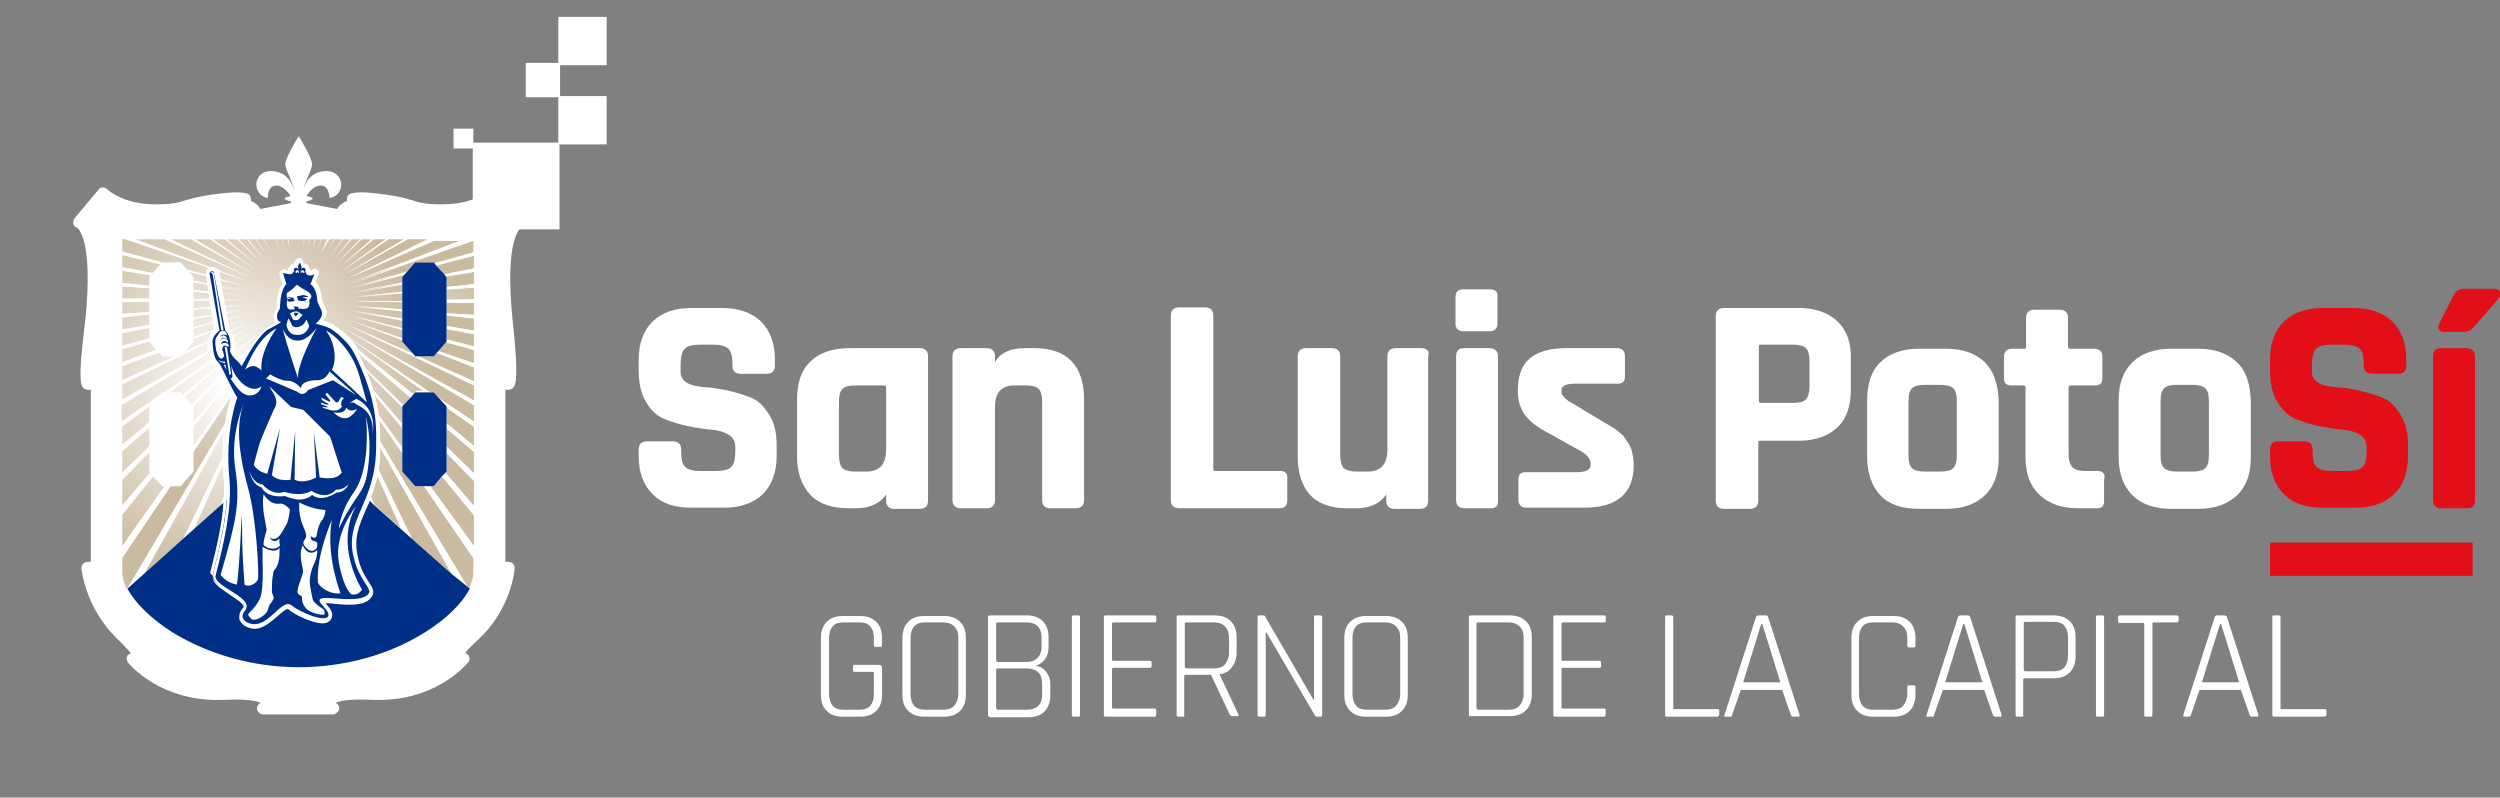 <?xml version="1.0" encoding="utf-8"?>
<!-- Generator: Adobe Illustrator 25.4.8, SVG Export Plug-In . SVG Version: 6.00 Build 0)  -->
<svg version="1.1" id="Capa_2_00000149377805169934693540000005582985150696402875_"
	 xmlns="http://www.w3.org/2000/svg" xmlns:xlink="http://www.w3.org/1999/xlink" x="0px" y="0px" viewBox="0 0 429.4 137"
	 style="enable-background:new 0 0 429.4 137;" xml:space="preserve">
<rect x="0" y="0" width="429.4" height="137" fill="#808080" stroke="none"/>
<style type="text/css">
	.st0{fill:#FFFFFF;}
	.st1{fill:url(#SVGID_1_);}
	.st2{fill:url(#SVGID_00000110451604817024046140000003162866492514447754_);}
	.st3{fill:url(#SVGID_00000182510264074893143960000012448630790517247115_);}
	.st4{fill:url(#SVGID_00000070110017883108897790000011778339593210578840_);}
	.st5{fill:url(#SVGID_00000107579513225121235170000016252930150218758787_);}
	.st6{fill:url(#SVGID_00000025432808809800982540000011475592672667230374_);}
	.st7{fill:url(#SVGID_00000064341287903333841550000000904451349063682177_);}
	.st8{fill:url(#SVGID_00000157298970267506078400000004564798577893075596_);}
	.st9{fill:url(#SVGID_00000075146752571865073840000003184869928521929611_);}
	.st10{fill:url(#SVGID_00000147201321756201961100000002588358640774992004_);}
	.st11{fill:url(#SVGID_00000100348152863261590620000010820313274723630217_);}
	.st12{fill:url(#SVGID_00000062190329512048288080000006220442621944938160_);}
	.st13{fill:url(#SVGID_00000164472879632622157090000013409581831519917989_);}
	.st14{fill:url(#SVGID_00000029760509831181996850000014461755205673602993_);}
	.st15{fill:url(#SVGID_00000169543258939953130430000017997800453887158965_);}
	.st16{fill:url(#SVGID_00000102524436526100577180000008998080929323640491_);}
	.st17{fill:url(#SVGID_00000130645173925335361850000009559842423621176475_);}
	.st18{fill:url(#SVGID_00000052092244981969087270000001280300268731285940_);}
	.st19{fill:url(#SVGID_00000003785815213294335450000013811467501305259147_);}
	.st20{fill:url(#SVGID_00000092439324602123612970000000491260259673538967_);}
	.st21{fill:url(#SVGID_00000049932480195033415920000006244505639321361835_);}
	.st22{fill:url(#SVGID_00000108296872318219867440000018414683713126905760_);}
	.st23{fill:url(#SVGID_00000092433327762066874090000007068603150600030352_);}
	.st24{fill:url(#SVGID_00000173155820288394572220000010170162354425515148_);}
	.st25{fill:url(#SVGID_00000144297993638492263390000011387224660777599164_);}
	.st26{fill:url(#SVGID_00000096741588116819948160000007115253652602121350_);}
	.st27{fill:url(#SVGID_00000085937420715447338310000011450741681528306355_);}
	.st28{fill:url(#SVGID_00000085227344760210452050000001184224995712182402_);}
	.st29{fill:url(#SVGID_00000176013948129576018540000004165920836694509753_);}
	.st30{fill:url(#SVGID_00000165930940139747288910000017674556659989891007_);}
	.st31{fill:url(#SVGID_00000169534144049530990080000005864247392109180092_);}
	.st32{fill:url(#SVGID_00000046332841126752351400000015352242054988683660_);}
	.st33{fill:url(#SVGID_00000174559891396906151810000010600104068517468811_);}
	.st34{fill:url(#SVGID_00000140733326625067789290000013753709997990367887_);}
	.st35{fill:url(#SVGID_00000134218097880432697290000005230569449513793669_);}
	.st36{fill:url(#SVGID_00000129166152631756266210000011958085671836791970_);}
	.st37{fill:url(#SVGID_00000110463385114563722540000002726998774587546790_);}
	.st38{fill:url(#SVGID_00000171688102665436271950000007528009474134780590_);}
	.st39{fill:url(#SVGID_00000070810378151330923850000004000782410370789530_);}
	.st40{fill:url(#SVGID_00000027585563539688393690000003005268310981068445_);}
	.st41{fill:url(#SVGID_00000110437062510747473350000011574708889432750773_);}
	.st42{fill:url(#SVGID_00000088817231574466225120000017719186073257230510_);}
	.st43{fill:url(#SVGID_00000158024636915591598330000002565989418414769081_);}
	.st44{fill:url(#SVGID_00000136387960624448517660000014415805476816480663_);}
	.st45{fill:url(#SVGID_00000171699683350988903570000009009583571854245042_);}
	.st46{fill:url(#SVGID_00000161631669352326992060000009036539265223803047_);}
	.st47{fill:url(#SVGID_00000046313510082584088340000005597937277449451192_);}
	.st48{fill:url(#SVGID_00000165953467809364759040000009959145451670741939_);}
	.st49{fill:url(#SVGID_00000049222362928494395080000009449081386309921182_);}
	.st50{fill:url(#SVGID_00000137816365448342290910000003452194132540598453_);}
	.st51{fill:#002F87;}
	.st52{fill:#E20E18;}
</style>
<g>
	<g>
		<rect x="81.2" y="24.5" class="st0" width="14.9" height="14.9"/>
		<rect x="95.9" y="16.5" class="st0" width="8.3" height="8.3"/>
		<rect x="95.9" y="2.9" class="st0" width="8.3" height="8.3"/>
		<rect x="90.3" y="10.8" class="st0" width="5.9" height="5.9"/>
		<rect x="77.9" y="22.1" class="st0" width="3.4" height="3.4"/>
	</g>
	<g>
		<path class="st0" d="M89.9,37.5l-4.1-4.9c-0.2-0.2-0.4-0.4-0.7-0.4c-0.3,0-0.6,0.1-0.8,0.3c0,0-2.6,2.6-8.3,2.6
			c-3,0-4-0.3-5.2-0.7c-1.3-0.4-3-0.9-7.4-1.3c-1.1-0.1-2.1-0.1-3,0.1c-0.5,0.1-0.8,0.5-0.8,1v0.3c-1.4,0.6-1.7,1.4-1.7,1.4l-5.2-1
			c-0.1-0.2-0.1-0.3-0.1-0.3s1.1-0.2,1.1-0.5s-1-0.4-1-0.4c0.1-0.5,1.4-2.1,2.7-1.8c1.2,0.3,1.2,2.1,1.2,2.1
			c2.9-0.4,2.7-4.9-0.9-4.6c-2.5,0.2-3.4,2.2-3.7,3.5c0.4-1.8,1.5-3.6,1.6-4.6c0.1-1.1-2.3-4.9-2.3-4.9s-2.4,3.8-2.3,4.9
			c0.1,1,1.2,2.7,1.6,4.6c-0.3-1.2-1.2-3.3-3.7-3.5c-3.6-0.3-3.7,4.2-0.9,4.6c0,0-0.1-1.9,1.2-2.1c1.2-0.3,2.5,1.3,2.7,1.8
			c0,0-1,0.1-1,0.4s1.1,0.5,1.1,0.5s0,0.1-0.1,0.3l-5.2,1c0,0-0.3-0.8-1.6-1.4v-0.3c0-0.5-0.3-0.9-0.8-1c-0.9-0.2-1.9-0.2-3-0.1
			c-4.4,0.4-6,0.9-7.4,1.3c-1.3,0.4-2.2,0.7-5.2,0.7c-5.7,0-8.3-2.6-8.3-2.6c-0.2-0.2-0.4-0.3-0.8-0.3c-0.3,0-0.6,0.1-0.7,0.4
			l-4.1,4.9c-0.2,0.3-0.3,0.6-0.2,1c0.1,0.3,0.3,0.5,0.6,0.6c0.2,0.1,2.8,2,1.5,15.4c-1.5,11.9-0.8,12.1,0.1,12.4
			c0.3,0.1,0.5,0.1,0.8,0v29.6h-0.5c-0.3,0-0.6,0.1-0.8,0.3S14,97.3,14,97.6s0.7,6.9,6.2,12.2c1.3,1.2,1.9,2,2.3,2.4
			c-0.2,0.1-0.5,0.2-0.6,0.4c-0.2,0.4-0.2,0.8,0.1,1.2c0.2,0.3,5.7,6.9,16.5,6.4c4.4-0.2,5.8,0.3,6.2,0.5c0,0.1-0.1,0.1-0.2,0.2
			c-0.3,0.3-0.5,0.7-0.3,1.1s0.5,0.7,1,0.7h12c0.4,0,0.8-0.3,1-0.7s0-0.9-0.3-1.1c0,0-0.1-0.1-0.2-0.2c0.4-0.2,1.8-0.7,6.2-0.5
			c10.8,0.5,16.2-6.1,16.5-6.4c0.3-0.3,0.3-0.8,0.1-1.2c-0.2-0.2-0.4-0.4-0.6-0.4c0.3-0.5,1-1.2,2.3-2.4c5.6-5.2,6.2-11.9,6.2-12.2
			c0-0.3-0.1-0.6-0.3-0.8c-0.2-0.2-0.5-0.3-0.8-0.3h-0.5V66.9c0.2,0.1,0.5,0.1,0.8,0c0.9-0.3,1.7-0.5,0.4-12.4
			c-1.3-13.4,1.3-15.2,1.5-15.4c0.3-0.1,0.5-0.3,0.6-0.6C90.2,38.1,90.1,37.8,89.9,37.5L89.9,37.5z"/>
		<g>
			<path class="st0" d="M83.1,39.4H19.3v58.9c0,7.5,14.3,18.1,31.9,18.1s31.9-10.6,31.9-18.1V39.4L83.1,39.4z M81.4,54.7v43.7
				c0,0.9-0.3,1.9-0.8,2.9c-1.3,2.5-4.1,5.2-7.7,7.5c-6.2,3.8-13.9,6-21.7,6s-15.5-2.1-21.7-6c-3.7-2.3-6.4-5-7.7-7.5l0,0
				c-0.5-1-0.8-2-0.8-2.9V41.1h60.4V54.7L81.4,54.7z"/>
			<polygon class="st0" points="76.7,51.5 81.4,51.4 81.4,49.4 76.7,49.7 			"/>
			
				<radialGradient id="SVGID_1_" cx="40.043" cy="560.806" r="34.84" gradientTransform="matrix(0.99 0 0 0.99 11.07 -502.18)" gradientUnits="userSpaceOnUse">
				<stop  offset="0" style="stop-color:#FFFFFF"/>
				<stop  offset="1" style="stop-color:#CABAA0"/>
			</radialGradient>
			<polygon class="st1" points="76.7,51.5 81.4,51.4 81.4,49.4 76.7,49.7 			"/>
			<polygon class="st0" points="76.3,47.1 81.4,46.1 81.4,43.9 74.9,45.6 			"/>
			
				<radialGradient id="SVGID_00000133530135215957944570000011528299933745968553_" cx="39.597" cy="555.909" r="34.84" gradientTransform="matrix(1 0 0 1 0 -490)" gradientUnits="userSpaceOnUse">
				<stop  offset="0" style="stop-color:#FFFFFF"/>
				<stop  offset="1" style="stop-color:#CABAA0"/>
			</radialGradient>
			<polygon style="fill:url(#SVGID_00000133530135215957944570000011528299933745968553_);" points="76.3,47.1 81.4,46.1 81.4,43.9 
				74.9,45.6 			"/>
			<polygon class="st0" points="76.7,47.6 76.7,49.3 81.4,48.8 81.4,46.7 76.6,47.5 			"/>
			
				<radialGradient id="SVGID_00000085935929757673194410000016822331536894982542_" cx="39.597" cy="555.909" r="34.84" gradientTransform="matrix(1 0 0 1 0 -490)" gradientUnits="userSpaceOnUse">
				<stop  offset="0" style="stop-color:#FFFFFF"/>
				<stop  offset="1" style="stop-color:#CABAA0"/>
			</radialGradient>
			<polygon style="fill:url(#SVGID_00000085935929757673194410000016822331536894982542_);" points="76.7,47.6 76.7,49.3 81.4,48.8 
				81.4,46.7 76.6,47.5 			"/>
			<polygon class="st0" points="25.7,54 21,54.5 21,56.6 25.7,55.8 			"/>
			
				<radialGradient id="SVGID_00000036939388867041437420000008135907175136903600_" cx="39.597" cy="555.909" r="34.84" gradientTransform="matrix(1 0 0 1 0 -490)" gradientUnits="userSpaceOnUse">
				<stop  offset="0" style="stop-color:#FFFFFF"/>
				<stop  offset="1" style="stop-color:#CABAA0"/>
			</radialGradient>
			<polygon style="fill:url(#SVGID_00000036939388867041437420000008135907175136903600_);" points="25.7,54 21,54.5 21,56.6 
				25.7,55.8 			"/>
			<path class="st0" d="M27.9,67.4h0.3l8.2-5.6c-0.1-0.3-0.3-0.8-0.4-1.3l-15.1,9v2.9l6.5-4.5C27.5,67.8,27.9,67.4,27.9,67.4z"/>
			
				<radialGradient id="SVGID_00000084495553452740022380000007022363896451047851_" cx="39.597" cy="555.909" r="34.84" gradientTransform="matrix(1 0 0 1 0 -490)" gradientUnits="userSpaceOnUse">
				<stop  offset="0" style="stop-color:#FFFFFF"/>
				<stop  offset="1" style="stop-color:#CABAA0"/>
			</radialGradient>
			<path style="fill:url(#SVGID_00000084495553452740022380000007022363896451047851_);" d="M27.9,67.4h0.3l8.2-5.6
				c-0.1-0.3-0.3-0.8-0.4-1.3l-15.1,9v2.9l6.5-4.5C27.5,67.8,27.9,67.4,27.9,67.4z"/>
			<polygon class="st0" points="25.7,73.4 21,77.5 21,81.2 25.7,76.6 			"/>
			
				<radialGradient id="SVGID_00000147217876984840984790000016196378379470990766_" cx="39.597" cy="555.909" r="34.84" gradientTransform="matrix(1 0 0 1 0 -490)" gradientUnits="userSpaceOnUse">
				<stop  offset="0" style="stop-color:#FFFFFF"/>
				<stop  offset="1" style="stop-color:#CABAA0"/>
			</radialGradient>
			<polygon style="fill:url(#SVGID_00000147217876984840984790000016196378379470990766_);" points="25.7,73.4 21,77.5 21,81.2 
				25.7,76.6 			"/>
			<polygon class="st0" points="25.7,69.8 25.9,69.6 21,73.2 21,76.4 25.7,72.5 			"/>
			
				<radialGradient id="SVGID_00000106838781921764232840000005415347853250512809_" cx="39.597" cy="555.909" r="34.84" gradientTransform="matrix(1 0 0 1 0 -490)" gradientUnits="userSpaceOnUse">
				<stop  offset="0" style="stop-color:#FFFFFF"/>
				<stop  offset="1" style="stop-color:#CABAA0"/>
			</radialGradient>
			<polygon style="fill:url(#SVGID_00000106838781921764232840000005415347853250512809_);" points="25.7,69.8 25.9,69.6 21,73.2 
				21,76.4 25.7,72.5 			"/>
			<polygon class="st0" points="27.9,83.5 26.3,81.8 21,88.4 21,93.8 28.3,83.5 			"/>
			
				<radialGradient id="SVGID_00000082354618687899078810000006005851169282742709_" cx="39.597" cy="555.909" r="34.84" gradientTransform="matrix(1 0 0 1 0 -490)" gradientUnits="userSpaceOnUse">
				<stop  offset="0" style="stop-color:#FFFFFF"/>
				<stop  offset="1" style="stop-color:#CABAA0"/>
			</radialGradient>
			<polygon style="fill:url(#SVGID_00000082354618687899078810000006005851169282742709_);" points="27.9,83.5 26.3,81.8 21,88.4 
				21,93.8 28.3,83.5 			"/>
			<path class="st0" d="M40.1,68.4c-0.1-0.1-0.2-0.3-0.3-0.5l-6.6,9.8V81L31,83.5h-1.7L21,95.8v2.5c0,0.9,0.3,1.9,0.8,2.9l17.5-29.6
				C39.6,70.1,39.9,69,40.1,68.4L40.1,68.4z"/>
			
				<radialGradient id="SVGID_00000064318834709567668970000006697575066703971219_" cx="40.043" cy="560.806" r="34.84" gradientTransform="matrix(0.99 0 0 0.99 11.07 -502.18)" gradientUnits="userSpaceOnUse">
				<stop  offset="0" style="stop-color:#FFFFFF"/>
				<stop  offset="1" style="stop-color:#CABAA0"/>
			</radialGradient>
			<path style="fill:url(#SVGID_00000064318834709567668970000006697575066703971219_);" d="M40.1,68.4c-0.1-0.1-0.2-0.3-0.3-0.5
				l-6.6,9.8V81L31,83.5h-1.7L21,95.8v2.5c0,0.9,0.3,1.9,0.8,2.9l17.5-29.6C39.6,70.1,39.9,69,40.1,68.4L40.1,68.4z"/>
			<polygon class="st0" points="25.7,81 25.7,77.6 21,82.4 21,86.8 25.8,81.2 			"/>
			
				<radialGradient id="SVGID_00000029015091970822811740000002918430086565591223_" cx="39.597" cy="555.909" r="34.84" gradientTransform="matrix(1 0 0 1 0 -490)" gradientUnits="userSpaceOnUse">
				<stop  offset="0" style="stop-color:#FFFFFF"/>
				<stop  offset="1" style="stop-color:#CABAA0"/>
			</radialGradient>
			<polygon style="fill:url(#SVGID_00000029015091970822811740000002918430086565591223_);" points="25.7,81 25.7,77.6 21,82.4 
				21,86.8 25.8,81.2 			"/>
			<polygon class="st0" points="25.7,51.8 21,51.9 21,53.9 25.7,53.6 			"/>
			
				<radialGradient id="SVGID_00000126316206355425640160000007834130010128743356_" cx="39.597" cy="555.909" r="34.84" gradientTransform="matrix(1 0 0 1 0 -490)" gradientUnits="userSpaceOnUse">
				<stop  offset="0" style="stop-color:#FFFFFF"/>
				<stop  offset="1" style="stop-color:#CABAA0"/>
			</radialGradient>
			<polygon style="fill:url(#SVGID_00000126316206355425640160000007834130010128743356_);" points="25.7,51.8 21,51.9 21,53.9 
				25.7,53.6 			"/>
			<polygon class="st0" points="25.7,56.3 21,57.2 21,59.4 25.7,58.1 			"/>
			
				<radialGradient id="SVGID_00000018918421388795202310000006672533574072333731_" cx="39.597" cy="555.909" r="34.84" gradientTransform="matrix(1 0 0 1 0 -490)" gradientUnits="userSpaceOnUse">
				<stop  offset="0" style="stop-color:#FFFFFF"/>
				<stop  offset="1" style="stop-color:#CABAA0"/>
			</radialGradient>
			<polygon style="fill:url(#SVGID_00000018918421388795202310000006672533574072333731_);" points="25.7,56.3 21,57.2 21,59.4 
				25.7,58.1 			"/>
			<polygon class="st0" points="25.7,58.7 25.7,58.6 21,60 21,62.2 26.9,60.1 			"/>
			
				<radialGradient id="SVGID_00000121252189300910214180000015805127841369363641_" cx="39.597" cy="555.909" r="34.84" gradientTransform="matrix(1 0 0 1 0 -490)" gradientUnits="userSpaceOnUse">
				<stop  offset="0" style="stop-color:#FFFFFF"/>
				<stop  offset="1" style="stop-color:#CABAA0"/>
			</radialGradient>
			<polygon style="fill:url(#SVGID_00000121252189300910214180000015805127841369363641_);" points="25.7,58.7 25.7,58.6 21,60 
				21,62.2 26.9,60.1 			"/>
			<path class="st0" d="M35.8,58.8l-4.7,2.3L31,61.2h-0.1L21,66v2.6l15-8.5C35.9,59.8,35.9,59.3,35.8,58.8z"/>
			
				<radialGradient id="SVGID_00000108294691259012963730000016087669223274493622_" cx="39.597" cy="555.909" r="34.84" gradientTransform="matrix(1 0 0 1 0 -490)" gradientUnits="userSpaceOnUse">
				<stop  offset="0" style="stop-color:#FFFFFF"/>
				<stop  offset="1" style="stop-color:#CABAA0"/>
			</radialGradient>
			<path style="fill:url(#SVGID_00000108294691259012963730000016087669223274493622_);" d="M35.8,58.8l-4.7,2.3L31,61.2h-0.1L21,66
				v2.6l15-8.5C35.9,59.8,35.9,59.3,35.8,58.8z"/>
			<polygon class="st0" points="27.9,61.2 27.3,60.5 21,62.9 21,65.3 30,61.2 			"/>
			
				<radialGradient id="SVGID_00000141426117095067620800000018032332137897924502_" cx="39.597" cy="555.909" r="34.84" gradientTransform="matrix(1 0 0 1 0 -490)" gradientUnits="userSpaceOnUse">
				<stop  offset="0" style="stop-color:#FFFFFF"/>
				<stop  offset="1" style="stop-color:#CABAA0"/>
			</radialGradient>
			<polygon style="fill:url(#SVGID_00000141426117095067620800000018032332137897924502_);" points="27.9,61.2 27.3,60.5 21,62.9 
				21,65.3 30,61.2 			"/>
			<polygon class="st0" points="76.7,81 76.5,81.2 81.4,86.9 81.4,82.6 76.7,77.8 			"/>
			
				<radialGradient id="SVGID_00000160161276789018029490000004427154339009451709_" cx="39.597" cy="555.909" r="34.84" gradientTransform="matrix(1 0 0 1 0 -490)" gradientUnits="userSpaceOnUse">
				<stop  offset="0" style="stop-color:#FFFFFF"/>
				<stop  offset="1" style="stop-color:#CABAA0"/>
			</radialGradient>
			<polygon style="fill:url(#SVGID_00000160161276789018029490000004427154339009451709_);" points="76.7,81 76.5,81.2 81.4,86.9 
				81.4,82.6 76.7,77.8 			"/>
			<polygon class="st0" points="75.3,60.3 81.4,62.4 81.4,60.1 76.6,58.8 			"/>
			
				<radialGradient id="SVGID_00000027576674713480764930000013163048304395117198_" cx="39.597" cy="555.909" r="34.84" gradientTransform="matrix(1 0 0 1 0 -490)" gradientUnits="userSpaceOnUse">
				<stop  offset="0" style="stop-color:#FFFFFF"/>
				<stop  offset="1" style="stop-color:#CABAA0"/>
			</radialGradient>
			<polygon style="fill:url(#SVGID_00000027576674713480764930000013163048304395117198_);" points="75.3,60.3 81.4,62.4 81.4,60.1 
				76.6,58.8 			"/>
			<polygon class="st0" points="76.7,58.3 81.4,59.5 81.4,57.4 76.7,56.5 			"/>
			
				<radialGradient id="SVGID_00000169557696114864382730000012917090911770367660_" cx="39.597" cy="555.909" r="34.84" gradientTransform="matrix(1 0 0 1 0 -490)" gradientUnits="userSpaceOnUse">
				<stop  offset="0" style="stop-color:#FFFFFF"/>
				<stop  offset="1" style="stop-color:#CABAA0"/>
			</radialGradient>
			<polygon style="fill:url(#SVGID_00000169557696114864382730000012917090911770367660_);" points="76.7,58.3 81.4,59.5 81.4,57.4 
				76.7,56.5 			"/>
			<polygon class="st0" points="76.7,56 81.4,56.8 81.4,54.7 76.7,54.2 			"/>
			
				<radialGradient id="SVGID_00000061468355618485128470000014781015279363387798_" cx="39.597" cy="555.909" r="34.84" gradientTransform="matrix(1 0 0 1 0 -490)" gradientUnits="userSpaceOnUse">
				<stop  offset="0" style="stop-color:#FFFFFF"/>
				<stop  offset="1" style="stop-color:#CABAA0"/>
			</radialGradient>
			<polygon style="fill:url(#SVGID_00000061468355618485128470000014781015279363387798_);" points="76.7,56 81.4,56.8 81.4,54.7 
				76.7,54.2 			"/>
			<polygon class="st0" points="76.7,52 76.7,53.8 81.4,54.1 81.4,52 			"/>
			
				<radialGradient id="SVGID_00000162350854181098598510000008914565146139518387_" cx="39.597" cy="555.909" r="34.84" gradientTransform="matrix(1 0 0 1 0 -490)" gradientUnits="userSpaceOnUse">
				<stop  offset="0" style="stop-color:#FFFFFF"/>
				<stop  offset="1" style="stop-color:#CABAA0"/>
			</radialGradient>
			<polygon style="fill:url(#SVGID_00000162350854181098598510000008914565146139518387_);" points="76.7,52 76.7,53.8 81.4,54.1 
				81.4,52 			"/>
			<polygon class="st0" points="74.5,61.2 71.8,61.2 81.4,65.5 81.4,63.1 75,60.6 			"/>
			
				<radialGradient id="SVGID_00000124864163760086755010000006064655163625009825_" cx="39.597" cy="555.909" r="34.84" gradientTransform="matrix(1 0 0 1 0 -490)" gradientUnits="userSpaceOnUse">
				<stop  offset="0" style="stop-color:#FFFFFF"/>
				<stop  offset="1" style="stop-color:#CABAA0"/>
			</radialGradient>
			<polygon style="fill:url(#SVGID_00000124864163760086755010000006064655163625009825_);" points="74.5,61.2 71.8,61.2 81.4,65.5 
				81.4,63.1 75,60.6 			"/>
			<path class="st0" d="M71.3,83.5L69.1,81v-3.1l-4-5.8c0.1,1.4,0.2,2.6,0.1,3.6l15.3,25.5l0,0c0.5-1,0.8-2,0.8-2.9v-2.4l-8.5-12.4
				H71.3L71.3,83.5z"/>
			
				<radialGradient id="SVGID_00000062889550089929275340000017386387117582179258_" cx="39.597" cy="555.909" r="34.84" gradientTransform="matrix(1 0 0 1 0 -490)" gradientUnits="userSpaceOnUse">
				<stop  offset="0" style="stop-color:#FFFFFF"/>
				<stop  offset="1" style="stop-color:#CABAA0"/>
			</radialGradient>
			<path style="fill:url(#SVGID_00000062889550089929275340000017386387117582179258_);" d="M71.3,83.5L69.1,81v-3.1l-4-5.8
				c0.1,1.4,0.2,2.6,0.1,3.6l15.3,25.5l0,0c0.5-1,0.8-2,0.8-2.9v-2.4l-8.5-12.4H71.3L71.3,83.5z"/>
			<polygon class="st0" points="25.7,49.5 21,49.2 21,51.3 25.7,51.3 			"/>
			
				<radialGradient id="SVGID_00000067232490890686506110000007572250808595620525_" cx="39.597" cy="555.909" r="34.84" gradientTransform="matrix(1 0 0 1 0 -490)" gradientUnits="userSpaceOnUse">
				<stop  offset="0" style="stop-color:#FFFFFF"/>
				<stop  offset="1" style="stop-color:#CABAA0"/>
			</radialGradient>
			<polygon style="fill:url(#SVGID_00000067232490890686506110000007572250808595620525_);" points="25.7,49.5 21,49.2 21,51.3 
				25.7,51.3 			"/>
			<path class="st0" d="M71,60.8l-1.9-2.1v-0.3l-9.3-3.5l9.3,3.2v-1.5l-9-2.5l9,2.3V55l-8.9-1.7l8.9,1.4v-1.3l-8.8-0.9l8.8,0.6v-1.2
				l-8.7-0.1l8.7-0.1v-1.3l-8.7,0.7l8.7-0.9v-1.3l-8.8,1.5l8.8-1.7v-0.9l0.5-0.6l-9.5,2.4l9.8-2.8l1.4-1.5h3.1l0.2,0.2l6.7-1.9v-2.2
				h-0.1l-21.4,7.5l19.7-7.5h-5l-14.9,6.5l13.9-6.8H70l-10.7,6l10.1-6h-2.7l-7.8,5.4l7.4-5.4h-2.1l-5.7,4.7l5.4-4.7h-1.8l-4.2,4.1
				l4-4.1h-1.5l-3,3.6l2.9-3.6H59l-2.2,3l2.1-3h-1.2l-1.5,2.6l1.5-2.6h-1.1l-1.4,2.2l1-2.2h-1L54.5,43l0.7-1.9h-1l-0.5,1.7l0.4-1.7
				h-0.9l-0.3,1.5l0.2-1.5h-0.9l-0.1,1.3l0.1-1.3h-0.9v1.3v-1.3h-0.9l0.1,1.3l-0.1-1.3h-0.9l0.2,1.4l-0.3-1.4h-0.9l0.4,1.6l-0.5-1.6
				h-1l0.6,1.8l-0.7-1.8h-1l1,2.1l-1-2.1h-1.1l1.4,2.5l-1.4-2.5H44l2,2.9l-2.1-2.9h-1.3l2.8,3.4l-2.9-3.4H41l3.8,3.9l-4-3.9H39
				l5.2,4.5l-5.5-4.5h-2.1l7.2,5.1l-7.6-5.1h-2.7l9.7,5.8l-10.4-5.8h-3.5l13.6,6.5l-14.6-6.5h-5l12.8,4.8c0,0,0.1,0,0.2,0
				c0.5-0.1,0.9,0.2,1.1,0.5l5.1,1.9l-5-1.7c0,0,0,0,0,0.1l0.2,1.2l4.5,1.3l-4.5-1.1l0.2,1.2l4.1,0.8l-4.1-0.7l0.2,1.1l3.7,0.4
				l-3.6-0.4l0.2,1h3.5l-3.5,0.1l0.2,1l3.3-0.2l-3.2,0.3l0.2,1l3.1-0.5l-3.1,0.6l0.2,1l3.1-0.8l-3.1,0.9l0.2,1l3.1-1.1l-3.1,1.1
				l0.1,0.7c0.1,0.1,0.1,0.2,0.2,0.2l3.1-1.4l-3,1.5c0.1,0.2,0.3,0.5,0.4,0.9l3-1.7l-3,1.8c0.1,0.3,0.2,0.7,0.2,1.1l3.2-2.2
				l-3.1,2.3c0,0.4,0,0.8,0,1.2c0,0,0,0.1,0.1,0.1l3.6-3l-3.5,3.1c0.3,0.4,0.5,0.6,0.8,0.8l1.5-1.4c0.4-0.7,0.9-1.3,1.5-2.1
				c0.5-0.6,0.9-1.1,1.3-1.4c0,0,0.1,0,0.1-0.1l0.8-0.5c0.3-0.2,0.6-0.3,0.9-0.5c-0.2-0.4-0.3-0.8-0.2-1.4c0.1-0.5,0.2-0.7,0.3-1
				c0.1-0.1,0.1-0.2,0.1-0.5c0.1-1.7,0.5-3,1-3.8l-0.5-1.5c-0.1-0.3,0-0.6,0.2-0.7c0.2-0.2,0.6-0.2,0.8,0l0,0c0,0,0.1,0.1,0.3,0.1
				c0,0,0.1-0.1,0.1-0.2c0-0.1,0-0.1,0.1-0.2c0.1-0.5,0.4-0.8,0.9-0.9c0.1-0.2,0.2-0.4,0.3-0.6c0.1-0.2,0.3-0.3,0.5-0.3
				s0.4,0.1,0.5,0.3c0.2,0.3,0.3,0.5,0.3,0.6c0.5,0.1,0.8,0.4,0.9,0.8c0.1,0.1,0.1,0.3,0.1,0.4c0,0,0,0,0.1,0
				c0.2,0.1,0.4-0.1,0.4-0.1c0.2-0.2,0.5-0.2,0.8,0s0.3,0.5,0.2,0.8l-0.5,1.3c0.4,0.4,1,1.3,1.1,3c0.1,0.4,0.3,0.7,0.4,1
				c0.2,0.3,0.3,0.6,0.4,1c0.1,0.6-0.2,1.2-0.5,1.7c0.5,0.2,1.1,0.3,1.7,0.6c0,0,0.1,0,0.1,0.1l1.4,1.1c0,0,0,0,0.1,0
				c0.2,0.2,0.4,0.4,0.5,0.5c0.9,0.9,1.4,1.3,2.1,2.6l9.5,7.7l0.5-0.6h1.7l-14.6-10l15.2,10.3h0.6l0.9,1l6.1,4.1v-2.9L59.1,56.4
				l22.3,12.4v-2.6L59.5,55.7L71,60.8L71,60.8z"/>
			
				<radialGradient id="SVGID_00000111911823743600378170000017916193249345872825_" cx="39.597" cy="555.909" r="34.84" gradientTransform="matrix(1 0 0 1 0 -490)" gradientUnits="userSpaceOnUse">
				<stop  offset="0" style="stop-color:#FFFFFF"/>
				<stop  offset="1" style="stop-color:#CABAA0"/>
			</radialGradient>
			<path style="fill:url(#SVGID_00000111911823743600378170000017916193249345872825_);" d="M71,60.8l-1.9-2.1v-0.3l-9.3-3.5
				l9.3,3.2v-1.5l-9-2.5l9,2.3V55l-8.9-1.7l8.9,1.4v-1.3l-8.8-0.9l8.8,0.6v-1.2l-8.7-0.1l8.7-0.1v-1.3l-8.7,0.7l8.7-0.9v-1.3
				l-8.8,1.5l8.8-1.7v-0.9l0.5-0.6l-9.5,2.4l9.8-2.8l1.4-1.5h3.1l0.2,0.2l6.7-1.9v-2.2h-0.1l-21.4,7.5l19.7-7.5h-5l-14.9,6.5
				l13.9-6.8H70l-10.7,6l10.1-6h-2.7l-7.8,5.4l7.4-5.4h-2.1l-5.7,4.7l5.4-4.7h-1.8l-4.2,4.1l4-4.1h-1.5l-3,3.6l2.9-3.6H59l-2.2,3
				l2.1-3h-1.2l-1.5,2.6l1.5-2.6h-1.1l-1.4,2.2l1-2.2h-1L54.5,43l0.7-1.9h-1l-0.5,1.7l0.4-1.7h-0.9l-0.3,1.5l0.2-1.5h-0.9l-0.1,1.3
				l0.1-1.3h-0.9v1.3v-1.3h-0.9l0.1,1.3l-0.1-1.3h-0.9l0.2,1.4l-0.3-1.4h-0.9l0.4,1.6l-0.5-1.6h-1l0.6,1.8l-0.7-1.8h-1l1,2.1l-1-2.1
				h-1.1l1.4,2.5l-1.4-2.5H44l2,2.9l-2.1-2.9h-1.3l2.8,3.4l-2.9-3.4H41l3.8,3.9l-4-3.9H39l5.2,4.5l-5.5-4.5h-2.1l7.2,5.1l-7.6-5.1
				h-2.7l9.7,5.8l-10.4-5.8h-3.5l13.6,6.5l-14.6-6.5h-5l12.8,4.8c0,0,0.1,0,0.2,0c0.5-0.1,0.9,0.2,1.1,0.5l5.1,1.9l-5-1.7
				c0,0,0,0,0,0.1l0.2,1.2l4.5,1.3l-4.5-1.1l0.2,1.2l4.1,0.8l-4.1-0.7l0.2,1.1l3.7,0.4l-3.6-0.4l0.2,1h3.5l-3.5,0.1l0.2,1l3.3-0.2
				l-3.2,0.3l0.2,1l3.1-0.5l-3.1,0.6l0.2,1l3.1-0.8l-3.1,0.9l0.2,1l3.1-1.1l-3.1,1.1l0.1,0.7c0.1,0.1,0.1,0.2,0.2,0.2l3.1-1.4
				l-3,1.5c0.1,0.2,0.3,0.5,0.4,0.9l3-1.7l-3,1.8c0.1,0.3,0.2,0.7,0.2,1.1l3.2-2.2l-3.1,2.3c0,0.4,0,0.8,0,1.2c0,0,0,0.1,0.1,0.1
				l3.6-3l-3.5,3.1c0.3,0.4,0.5,0.6,0.8,0.8l1.5-1.4c0.4-0.7,0.9-1.3,1.5-2.1c0.5-0.6,0.9-1.1,1.3-1.4c0,0,0.1,0,0.1-0.1l0.8-0.5
				c0.3-0.2,0.6-0.3,0.9-0.5c-0.2-0.4-0.3-0.8-0.2-1.4c0.1-0.5,0.2-0.7,0.3-1c0.1-0.1,0.1-0.2,0.1-0.5c0.1-1.7,0.5-3,1-3.8l-0.5-1.5
				c-0.1-0.3,0-0.6,0.2-0.7c0.2-0.2,0.6-0.2,0.8,0l0,0c0,0,0.1,0.1,0.3,0.1c0,0,0.1-0.1,0.1-0.2c0-0.1,0-0.1,0.1-0.2
				c0.1-0.5,0.4-0.8,0.9-0.9c0.1-0.2,0.2-0.4,0.3-0.6c0.1-0.2,0.3-0.3,0.5-0.3s0.4,0.1,0.5,0.3c0.2,0.3,0.3,0.5,0.3,0.6
				c0.5,0.1,0.8,0.4,0.9,0.8c0.1,0.1,0.1,0.3,0.1,0.4c0,0,0,0,0.1,0c0.2,0.1,0.4-0.1,0.4-0.1c0.2-0.2,0.5-0.2,0.8,0s0.3,0.5,0.2,0.8
				l-0.5,1.3c0.4,0.4,1,1.3,1.1,3c0.1,0.4,0.3,0.7,0.4,1c0.2,0.3,0.3,0.6,0.4,1c0.1,0.6-0.2,1.2-0.5,1.7c0.5,0.2,1.1,0.3,1.7,0.6
				c0,0,0.1,0,0.1,0.1l1.4,1.1c0,0,0,0,0.1,0c0.2,0.2,0.4,0.4,0.5,0.5c0.9,0.9,1.4,1.3,2.1,2.6l9.5,7.7l0.5-0.6h1.7l-14.6-10
				l15.2,10.3h0.6l0.9,1l6.1,4.1v-2.9L59.1,56.4l22.3,12.4v-2.6L59.5,55.7L71,60.8L71,60.8z"/>
			<polygon class="st0" points="74.5,83.5 73.9,83.5 81.4,93.8 81.4,88.5 75.9,81.8 			"/>
			
				<radialGradient id="SVGID_00000163072093593592302750000016667735849826216098_" cx="39.597" cy="555.909" r="34.84" gradientTransform="matrix(1 0 0 1 0 -490)" gradientUnits="userSpaceOnUse">
				<stop  offset="0" style="stop-color:#FFFFFF"/>
				<stop  offset="1" style="stop-color:#CABAA0"/>
			</radialGradient>
			<polygon style="fill:url(#SVGID_00000163072093593592302750000016667735849826216098_);" points="74.5,83.5 73.9,83.5 81.4,93.8 
				81.4,88.5 75.9,81.8 			"/>
			<polygon class="st0" points="76.7,72.7 81.4,76.6 81.4,73.3 76.7,70 			"/>
			
				<radialGradient id="SVGID_00000112593802390748184640000018285734829305158059_" cx="39.597" cy="555.909" r="34.84" gradientTransform="matrix(1 0 0 1 0 -490)" gradientUnits="userSpaceOnUse">
				<stop  offset="0" style="stop-color:#FFFFFF"/>
				<stop  offset="1" style="stop-color:#CABAA0"/>
			</radialGradient>
			<polygon style="fill:url(#SVGID_00000112593802390748184640000018285734829305158059_);" points="76.7,72.7 81.4,76.6 81.4,73.3 
				76.7,70 			"/>
			<polygon class="st0" points="76.7,76.7 81.4,81.3 81.4,77.6 76.7,73.6 			"/>
			
				<radialGradient id="SVGID_00000108306719383982917240000017001869459521037230_" cx="39.597" cy="555.909" r="34.84" gradientTransform="matrix(1 0 0 1 0 -490)" gradientUnits="userSpaceOnUse">
				<stop  offset="0" style="stop-color:#FFFFFF"/>
				<stop  offset="1" style="stop-color:#CABAA0"/>
			</radialGradient>
			<polygon style="fill:url(#SVGID_00000108306719383982917240000017001869459521037230_);" points="76.7,76.7 81.4,81.3 81.4,77.6 
				76.7,73.6 			"/>
			<path class="st0" d="M33.2,76.6l6.4-9c-0.2-0.4-0.4-0.8-0.7-1.4l-5.7,7.1V76.6L33.2,76.6z"/>
			
				<radialGradient id="SVGID_00000143604277237837273040000002031905160643615127_" cx="39.597" cy="555.909" r="34.84" gradientTransform="matrix(1 0 0 1 0 -490)" gradientUnits="userSpaceOnUse">
				<stop  offset="0" style="stop-color:#FFFFFF"/>
				<stop  offset="1" style="stop-color:#CABAA0"/>
			</radialGradient>
			<path style="fill:url(#SVGID_00000143604277237837273040000002031905160643615127_);" d="M33.2,76.6l6.4-9
				c-0.2-0.4-0.4-0.8-0.7-1.4l-5.7,7.1V76.6L33.2,76.6z"/>
			<polygon class="st0" points="33.2,49.8 35.9,50.1 35.7,48.9 33.2,48.5 			"/>
			
				<radialGradient id="SVGID_00000139282957284794000100000011883516691642594221_" cx="39.597" cy="555.909" r="34.84" gradientTransform="matrix(1 0 0 1 0 -490)" gradientUnits="userSpaceOnUse">
				<stop  offset="0" style="stop-color:#FFFFFF"/>
				<stop  offset="1" style="stop-color:#CABAA0"/>
			</radialGradient>
			<polygon style="fill:url(#SVGID_00000139282957284794000100000011883516691642594221_);" points="33.2,49.8 35.9,50.1 35.7,48.9 
				33.2,48.5 			"/>
			<path class="st0" d="M33.2,58.7l-1.5,1.7l4.2-1.9c0-0.7,0.4-1.2,0.7-1.6l-3.4,1.3V58.7z"/>
			
				<radialGradient id="SVGID_00000134246267382125359200000011826592118072096955_" cx="39.597" cy="555.909" r="34.84" gradientTransform="matrix(1 0 0 1 0 -490)" gradientUnits="userSpaceOnUse">
				<stop  offset="0" style="stop-color:#FFFFFF"/>
				<stop  offset="1" style="stop-color:#CABAA0"/>
			</radialGradient>
			<path style="fill:url(#SVGID_00000134246267382125359200000011826592118072096955_);" d="M33.2,58.7l-1.5,1.7l4.2-1.9
				c0-0.7,0.4-1.2,0.7-1.6l-3.4,1.3V58.7z"/>
			<polygon class="st0" points="33.2,47.6 33.2,48.2 35.7,48.7 35.4,47.4 32.4,46.7 			"/>
			
				<radialGradient id="SVGID_00000130604758486748132910000003089630361968373896_" cx="39.597" cy="555.909" r="34.84" gradientTransform="matrix(1 0 0 1 0 -490)" gradientUnits="userSpaceOnUse">
				<stop  offset="0" style="stop-color:#FFFFFF"/>
				<stop  offset="1" style="stop-color:#CABAA0"/>
			</radialGradient>
			<polygon style="fill:url(#SVGID_00000130604758486748132910000003089630361968373896_);" points="33.2,47.6 33.2,48.2 35.7,48.7 
				35.4,47.4 32.4,46.7 			"/>
			<path class="st0" d="M32.9,69.5l5.1-5c-0.3-0.5-0.5-1-0.6-1.2l-5.7,4.9L32.9,69.5L32.9,69.5z"/>
			
				<radialGradient id="SVGID_00000026876781721358797290000017125282481662359941_" cx="39.597" cy="555.909" r="34.84" gradientTransform="matrix(1 0 0 1 0 -490)" gradientUnits="userSpaceOnUse">
				<stop  offset="0" style="stop-color:#FFFFFF"/>
				<stop  offset="1" style="stop-color:#CABAA0"/>
			</radialGradient>
			<path style="fill:url(#SVGID_00000026876781721358797290000017125282481662359941_);" d="M32.9,69.5l5.1-5
				c-0.3-0.5-0.5-1-0.6-1.2l-5.7,4.9L32.9,69.5L32.9,69.5z"/>
			<path class="st0" d="M33.2,69.8v2.7l5.6-6.5c0,0,0,0,0-0.1c-0.2-0.4-0.4-0.8-0.6-1.2L33.2,69.8L33.2,69.8L33.2,69.8z"/>
			
				<radialGradient id="SVGID_00000181765441708563491400000015852793647823134375_" cx="39.597" cy="555.909" r="34.84" gradientTransform="matrix(1 0 0 1 0 -490)" gradientUnits="userSpaceOnUse">
				<stop  offset="0" style="stop-color:#FFFFFF"/>
				<stop  offset="1" style="stop-color:#CABAA0"/>
			</radialGradient>
			<path style="fill:url(#SVGID_00000181765441708563491400000015852793647823134375_);" d="M33.2,69.8v2.7l5.6-6.5c0,0,0,0,0-0.1
				c-0.2-0.4-0.4-0.8-0.6-1.2L33.2,69.8L33.2,69.8L33.2,69.8z"/>
			<polygon class="st0" points="33.2,54.6 36.6,54 36.4,52.9 33.2,53.2 			"/>
			
				<radialGradient id="SVGID_00000002360360444617732430000003054909792926921379_" cx="39.597" cy="555.909" r="34.84" gradientTransform="matrix(1 0 0 1 0 -490)" gradientUnits="userSpaceOnUse">
				<stop  offset="0" style="stop-color:#FFFFFF"/>
				<stop  offset="1" style="stop-color:#CABAA0"/>
			</radialGradient>
			<polygon style="fill:url(#SVGID_00000002360360444617732430000003054909792926921379_);" points="33.2,54.6 36.6,54 36.4,52.9 
				33.2,53.2 			"/>
			<polygon class="st0" points="33.2,56.2 36.8,55.3 36.6,54.2 33.2,54.8 			"/>
			
				<radialGradient id="SVGID_00000138567997806859833510000007206488356467829434_" cx="39.597" cy="555.909" r="34.84" gradientTransform="matrix(1 0 0 1 0 -490)" gradientUnits="userSpaceOnUse">
				<stop  offset="0" style="stop-color:#FFFFFF"/>
				<stop  offset="1" style="stop-color:#CABAA0"/>
			</radialGradient>
			<polygon style="fill:url(#SVGID_00000138567997806859833510000007206488356467829434_);" points="33.2,56.2 36.8,55.3 36.6,54.2 
				33.2,54.8 			"/>
			<polygon class="st0" points="33.2,51.4 36.1,51.4 35.9,50.3 33.2,50.1 			"/>
			
				<radialGradient id="SVGID_00000106864617213584089550000015055913228859567018_" cx="39.597" cy="555.909" r="34.84" gradientTransform="matrix(1 0 0 1 0 -490)" gradientUnits="userSpaceOnUse">
				<stop  offset="0" style="stop-color:#FFFFFF"/>
				<stop  offset="1" style="stop-color:#CABAA0"/>
			</radialGradient>
			<polygon style="fill:url(#SVGID_00000106864617213584089550000015055913228859567018_);" points="33.2,51.4 36.1,51.4 35.9,50.3 
				33.2,50.1 			"/>
			<path class="st0" d="M33.2,57.9l3.6-1.3c0.1,0,0.1-0.1,0.2-0.2l-0.2-1.1l-3.6,1V57.9L33.2,57.9z"/>
			
				<radialGradient id="SVGID_00000062904420116958105560000007439815021675170744_" cx="39.597" cy="555.909" r="34.84" gradientTransform="matrix(1 0 0 1 0 -490)" gradientUnits="userSpaceOnUse">
				<stop  offset="0" style="stop-color:#FFFFFF"/>
				<stop  offset="1" style="stop-color:#CABAA0"/>
			</radialGradient>
			<path style="fill:url(#SVGID_00000062904420116958105560000007439815021675170744_);" d="M33.2,57.9l3.6-1.3
				c0.1,0,0.1-0.1,0.2-0.2l-0.2-1.1l-3.6,1V57.9L33.2,57.9z"/>
			<path class="st0" d="M31,67.4l0.4,0.5l5.9-4.8l0,0l-0.4-0.5c-0.1-0.1-0.2-0.3-0.4-0.5L29,67.5L31,67.4L31,67.4z"/>
			
				<radialGradient id="SVGID_00000181054880932791542470000018100451164232801686_" cx="39.597" cy="555.909" r="34.84" gradientTransform="matrix(1 0 0 1 0 -490)" gradientUnits="userSpaceOnUse">
				<stop  offset="0" style="stop-color:#FFFFFF"/>
				<stop  offset="1" style="stop-color:#CABAA0"/>
			</radialGradient>
			<path style="fill:url(#SVGID_00000181054880932791542470000018100451164232801686_);" d="M31,67.4l0.4,0.5l5.9-4.8l0,0l-0.4-0.5
				c-0.1-0.1-0.2-0.3-0.4-0.5L29,67.5L31,67.4L31,67.4z"/>
			<polygon class="st0" points="33.2,53 36.4,52.7 36.2,51.6 33.2,51.6 			"/>
			
				<radialGradient id="SVGID_00000146495223951549496170000012838903651249977526_" cx="39.597" cy="555.909" r="34.84" gradientTransform="matrix(1 0 0 1 0 -490)" gradientUnits="userSpaceOnUse">
				<stop  offset="0" style="stop-color:#FFFFFF"/>
				<stop  offset="1" style="stop-color:#CABAA0"/>
			</radialGradient>
			<polygon style="fill:url(#SVGID_00000146495223951549496170000012838903651249977526_);" points="33.2,53 36.4,52.7 36.2,51.6 
				33.2,51.6 			"/>
			<path class="st0" d="M39.1,72.8L24.7,98.6l6.8-6.1l7.2-14.9C38.7,75.8,38.9,74.2,39.1,72.8L39.1,72.8z"/>
			
				<radialGradient id="SVGID_00000060752127701527320300000015481376468505796752_" cx="39.597" cy="555.909" r="34.84" gradientTransform="matrix(1 0 0 1 0 -490)" gradientUnits="userSpaceOnUse">
				<stop  offset="0" style="stop-color:#FFFFFF"/>
				<stop  offset="1" style="stop-color:#CABAA0"/>
			</radialGradient>
			<path style="fill:url(#SVGID_00000060752127701527320300000015481376468505796752_);" d="M39.1,72.8L24.7,98.6l6.8-6.1l7.2-14.9
				C38.7,75.8,38.9,74.2,39.1,72.8L39.1,72.8z"/>
			<path class="st0" d="M42,62c0.2-0.3-0.1-0.7,0-0.9c0.2-0.3,0.3-0.6,0.5-0.9l-1.2,1.3C41.5,61.6,41.7,61.7,42,62z"/>
			
				<radialGradient id="SVGID_00000080919022421586632740000005516120977067709362_" cx="39.597" cy="555.909" r="34.84" gradientTransform="matrix(1 0 0 1 0 -490)" gradientUnits="userSpaceOnUse">
				<stop  offset="0" style="stop-color:#FFFFFF"/>
				<stop  offset="1" style="stop-color:#CABAA0"/>
			</radialGradient>
			<path style="fill:url(#SVGID_00000080919022421586632740000005516120977067709362_);" d="M42,62c0.2-0.3-0.1-0.7,0-0.9
				c0.2-0.3,0.3-0.6,0.5-0.9l-1.2,1.3C41.5,61.6,41.7,61.7,42,62z"/>
			<path class="st0" d="M69.1,73.6l-4.8-5.8c0.4,1.3,0.6,2.5,0.7,3.6l4.1,5.6C69.1,76.9,69.1,73.6,69.1,73.6z"/>
			
				<radialGradient id="SVGID_00000042728497170415350790000014492954912297020078_" cx="39.597" cy="555.909" r="34.84" gradientTransform="matrix(1 0 0 1 0 -490)" gradientUnits="userSpaceOnUse">
				<stop  offset="0" style="stop-color:#FFFFFF"/>
				<stop  offset="1" style="stop-color:#CABAA0"/>
			</radialGradient>
			<path style="fill:url(#SVGID_00000042728497170415350790000014492954912297020078_);" d="M69.1,73.6l-4.8-5.8
				c0.4,1.3,0.6,2.5,0.7,3.6l4.1,5.6C69.1,76.9,69.1,73.6,69.1,73.6z"/>
			<polygon class="st0" points="25.7,47.6 25.9,47.3 21,46.5 21,48.6 25.7,49.1 			"/>
			
				<radialGradient id="SVGID_00000142137556655089494860000013664577635079379346_" cx="39.597" cy="555.909" r="34.84" gradientTransform="matrix(1 0 0 1 0 -490)" gradientUnits="userSpaceOnUse">
				<stop  offset="0" style="stop-color:#FFFFFF"/>
				<stop  offset="1" style="stop-color:#CABAA0"/>
			</radialGradient>
			<polygon style="fill:url(#SVGID_00000142137556655089494860000013664577635079379346_);" points="25.7,47.6 25.9,47.3 21,46.5 
				21,48.6 25.7,49.1 			"/>
			<path class="st0" d="M69.1,70l-6.2-6.3c0.5,1.2,0.9,2.3,1.2,3.3l5,5.8V70L69.1,70z"/>
			
				<radialGradient id="SVGID_00000039846369382606353720000005371996867558179241_" cx="39.597" cy="555.909" r="34.84" gradientTransform="matrix(1 0 0 1 0 -490)" gradientUnits="userSpaceOnUse">
				<stop  offset="0" style="stop-color:#FFFFFF"/>
				<stop  offset="1" style="stop-color:#CABAA0"/>
			</radialGradient>
			<path style="fill:url(#SVGID_00000039846369382606353720000005371996867558179241_);" d="M69.1,70l-6.2-6.3
				c0.5,1.2,0.9,2.3,1.2,3.3l5,5.8V70L69.1,70z"/>
			<path class="st0" d="M27.9,45.1H31l1.1,1.2l3.3,0.9V47c0,0,0-0.1,0-0.2c0-0.3,0.2-0.7,0.5-0.8l-14.3-4.9H21v2.1L27.9,45.1
				L27.9,45.1L27.9,45.1z"/>
			
				<radialGradient id="SVGID_00000165932757372675977520000000209686460609029795_" cx="39.597" cy="555.909" r="34.84" gradientTransform="matrix(1 0 0 1 0 -490)" gradientUnits="userSpaceOnUse">
				<stop  offset="0" style="stop-color:#FFFFFF"/>
				<stop  offset="1" style="stop-color:#CABAA0"/>
			</radialGradient>
			<path style="fill:url(#SVGID_00000165932757372675977520000000209686460609029795_);" d="M27.9,45.1H31l1.1,1.2l3.3,0.9V47
				c0,0,0-0.1,0-0.2c0-0.3,0.2-0.7,0.5-0.8l-14.3-4.9H21v2.1L27.9,45.1L27.9,45.1L27.9,45.1z"/>
			<polygon class="st0" points="27.6,45.4 21,43.8 21,45.9 26.2,46.9 			"/>
			
				<radialGradient id="SVGID_00000170996648143948282730000010153848499140362637_" cx="39.597" cy="555.909" r="34.84" gradientTransform="matrix(1 0 0 1 0 -490)" gradientUnits="userSpaceOnUse">
				<stop  offset="0" style="stop-color:#FFFFFF"/>
				<stop  offset="1" style="stop-color:#CABAA0"/>
			</radialGradient>
			<polygon style="fill:url(#SVGID_00000170996648143948282730000010153848499140362637_);" points="27.6,45.4 21,43.8 21,45.9 
				26.2,46.9 			"/>
			<path class="st0" d="M38.8,82.3c-0.1-1.2-0.2-2.3-0.2-3.3l-5.4,12.1l4.6-4.1l1.1-2.8C38.9,83.5,38.9,82.9,38.8,82.3L38.8,82.3z"
				/>
			
				<radialGradient id="SVGID_00000150797607120501075400000001494734235463614872_" cx="39.597" cy="555.909" r="34.84" gradientTransform="matrix(1 0 0 1 0 -490)" gradientUnits="userSpaceOnUse">
				<stop  offset="0" style="stop-color:#FFFFFF"/>
				<stop  offset="1" style="stop-color:#CABAA0"/>
			</radialGradient>
			<path style="fill:url(#SVGID_00000150797607120501075400000001494734235463614872_);" d="M38.8,82.3c-0.1-1.2-0.2-2.3-0.2-3.3
				l-5.4,12.1l4.6-4.1l1.1-2.8C38.9,83.5,38.9,82.9,38.8,82.3L38.8,82.3z"/>
			<path class="st0" d="M70.5,68.3l-9-7.7c0.3,0.5,0.6,1.1,0.9,1.9l0,0c0.1,0.3,0.2,0.5,0.4,0.8l6.6,6.4
				C69.3,69.6,70.5,68.3,70.5,68.3z"/>
			
				<radialGradient id="SVGID_00000062166047099065944100000013735010971297030319_" cx="39.597" cy="555.909" r="34.84" gradientTransform="matrix(1 0 0 1 0 -490)" gradientUnits="userSpaceOnUse">
				<stop  offset="0" style="stop-color:#FFFFFF"/>
				<stop  offset="1" style="stop-color:#CABAA0"/>
			</radialGradient>
			<path style="fill:url(#SVGID_00000062166047099065944100000013735010971297030319_);" d="M70.5,68.3l-9-7.7
				c0.3,0.5,0.6,1.1,0.9,1.9l0,0c0.1,0.3,0.2,0.5,0.4,0.8l6.6,6.4C69.3,69.6,70.5,68.3,70.5,68.3z"/>
			<path class="st0" d="M63.7,85.2l0.6,1.5l4.6,4.1l-4.1-9.1C64.5,83,64.1,84.2,63.7,85.2L63.7,85.2z"/>
			
				<radialGradient id="SVGID_00000083810426914988641260000011762350141203713470_" cx="39.597" cy="555.909" r="34.84" gradientTransform="matrix(1 0 0 1 0 -490)" gradientUnits="userSpaceOnUse">
				<stop  offset="0" style="stop-color:#FFFFFF"/>
				<stop  offset="1" style="stop-color:#CABAA0"/>
			</radialGradient>
			<path style="fill:url(#SVGID_00000083810426914988641260000011762350141203713470_);" d="M63.7,85.2l0.6,1.5l4.6,4.1l-4.1-9.1
				C64.5,83,64.1,84.2,63.7,85.2L63.7,85.2z"/>
			<path class="st0" d="M65.3,76.9c0,1.4-0.1,2.6-0.3,3.8l5.7,11.8l6.9,6.1L65.3,76.9L65.3,76.9z"/>
			
				<radialGradient id="SVGID_00000181089719149207590290000002393514969213296520_" cx="39.597" cy="555.909" r="34.84" gradientTransform="matrix(1 0 0 1 0 -490)" gradientUnits="userSpaceOnUse">
				<stop  offset="0" style="stop-color:#FFFFFF"/>
				<stop  offset="1" style="stop-color:#CABAA0"/>
			</radialGradient>
			<path style="fill:url(#SVGID_00000181089719149207590290000002393514969213296520_);" d="M65.3,76.9c0,1.4-0.1,2.6-0.3,3.8
				l5.7,11.8l6.9,6.1L65.3,76.9L65.3,76.9z"/>
			<polygon class="st0" points="51.3,41.1 51.3,41.1 51.3,42.4 			"/>
			<polygon class="st0" points="50.4,41.1 50.4,41.1 50.5,42.4 			"/>
			<polygon class="st0" points="49.5,41.1 49.4,41.1 49.7,42.5 			"/>
			<polygon class="st0" points="48.5,41.1 48.5,41.1 48.9,42.7 			"/>
			<polygon class="st0" points="47.5,41.1 47.5,41.1 48.2,42.9 			"/>
			<polygon class="st0" points="46.4,41.1 46.4,41.1 47.4,43.2 			"/>
			<polygon class="st0" points="45.3,41.1 45.2,41.1 46.7,43.6 			"/>
			<polygon class="st0" points="44,41.1 43.9,41.1 46,44 			"/>
			<polygon class="st0" points="42.6,41.1 42.4,41.1 45.3,44.5 			"/>
			<polygon class="st0" points="40.9,41.1 40.7,41.1 44.7,45 			"/>
			<polygon class="st0" points="38.9,41.1 38.7,41.1 44.2,45.6 			"/>
			<polygon class="st0" points="36.5,41.1 36.1,41.1 43.7,46.2 			"/>
			<polygon class="st0" points="33.4,41.1 32.8,41.1 43.2,46.9 			"/>
			<polygon class="st0" points="29.3,41.1 28.3,41.1 42.8,47.6 			"/>
			<path class="st0" d="M37.5,46.6l5,1.7l-5.1-1.9l0,0C37.4,46.5,37.5,46.5,37.5,46.6L37.5,46.6z"/>
			<path class="st0" d="M36.1,45.9l-12.9-4.8h-1.6L35.9,46C35.9,46,36,45.9,36.1,45.9L36.1,45.9z"/>
			<polygon class="st0" points="27.9,45.1 21,43.2 21,43.8 27.6,45.4 			"/>
			<polygon class="st0" points="42.3,49.1 37.7,47.9 37.8,48 			"/>
			<polygon class="st0" points="35.4,47.4 35.4,47.2 32.1,46.3 32.4,46.7 			"/>
			<polygon class="st0" points="42.1,49.9 38,49.1 38,49.2 			"/>
			<polygon class="st0" points="26.2,46.9 21,45.9 21,46.5 25.9,47.3 			"/>
			<polygon class="st0" points="33.2,48.5 35.7,48.9 35.7,48.7 33.2,48.2 			"/>
			<polygon class="st0" points="33.2,50.1 35.9,50.3 35.9,50.1 33.2,49.8 			"/>
			<polygon class="st0" points="25.7,49.1 21,48.6 21,49.2 25.7,49.5 			"/>
			<polygon class="st0" points="42,50.7 38.2,50.3 38.2,50.4 			"/>
			<polygon class="st0" points="33.2,51.6 36.2,51.6 36.1,51.4 33.2,51.4 			"/>
			<polygon class="st0" points="25.7,51.3 21,51.3 21,51.9 25.7,51.8 			"/>
			<polygon class="st0" points="41.9,51.5 38.5,51.5 38.5,51.6 			"/>
			<polygon class="st0" points="25.7,53.6 21,53.9 21,54.5 25.7,54 			"/>
			<polygon class="st0" points="42,52.3 38.7,52.6 38.7,52.7 			"/>
			<polygon class="st0" points="33.2,53.2 36.4,52.9 36.4,52.7 33.2,53 			"/>
			<polygon class="st0" points="42,53.1 38.9,53.6 38.9,53.7 			"/>
			<polygon class="st0" points="33.2,54.8 36.6,54.2 36.6,54 33.2,54.6 			"/>
			<polygon class="st0" points="25.7,55.8 21,56.6 21,57.2 25.7,56.3 			"/>
			<polygon class="st0" points="33.2,56.5 36.8,55.4 36.8,55.3 33.2,56.2 			"/>
			<polygon class="st0" points="25.7,58.1 21,59.4 21,60 25.7,58.6 			"/>
			<polygon class="st0" points="42.2,53.9 39.1,54.7 39.1,54.8 			"/>
			<polygon class="st0" points="26.9,60.1 21,62.2 21,62.9 27.3,60.5 			"/>
			<polygon class="st0" points="42.4,54.7 39.3,55.8 39.3,55.9 			"/>
			<path class="st0" d="M33.2,58.2l3.4-1.3c0.1-0.1,0.2-0.2,0.3-0.3l-3.7,1.3V58.2L33.2,58.2z"/>
			<polygon class="st0" points="30,61.2 21,65.3 21,66 30.9,61.2 			"/>
			<path class="st0" d="M35.9,58.5l-4.2,1.9L31.1,61l4.7-2.3v-0.1C35.9,58.6,35.9,58.6,35.9,58.5z"/>
			<path class="st0" d="M42.7,55.4l-3.1,1.4c0,0,0,0,0,0.1L42.7,55.4L42.7,55.4z"/>
			<path class="st0" d="M36,60.2l-15,8.5v0.8l15.1-9C36,60.3,36,60.3,36,60.2L36,60.2z"/>
			<path class="st0" d="M43.1,56.1l-3,1.7v0.1L43.1,56.1z"/>
			<path class="st0" d="M36.5,61.9c0-0.1-0.1-0.1-0.1-0.2l-8.2,5.7h0.9L36.5,61.9L36.5,61.9z"/>
			<path class="st0" d="M43.5,56.8L40.3,59v0.1L43.5,56.8L43.5,56.8z"/>
			<polygon class="st0" points="27.5,67.8 21,72.3 21,73.2 25.9,69.6 			"/>
			<path class="st0" d="M31.7,68.1l5.7-4.9c0-0.1-0.1-0.2-0.1-0.2l-5.9,4.8L31.7,68.1L31.7,68.1z"/>
			<polygon class="st0" points="25.7,72.5 21,76.4 21,77.5 25.7,73.4 			"/>
			<path class="st0" d="M44,57.5l-3.6,3c0,0,0,0.1,0.1,0.1L44,57.5L44,57.5z"/>
			<path class="st0" d="M41.3,61.4l1.2-1.3c0-0.1,0.1-0.2,0.1-0.2l-1.4,1.5H41.3L41.3,61.4z"/>
			<path class="st0" d="M33.2,69.8l5-5.1c0-0.1-0.1-0.2-0.1-0.2l-5.1,5L33.2,69.8L33.2,69.8z"/>
			<polygon class="st0" points="25.7,76.6 21,81.2 21,82.4 25.7,77.6 			"/>
			<path class="st0" d="M33.2,73.3l5.7-7c0-0.1-0.1-0.2-0.1-0.2l-5.6,6.4V73.3L33.2,73.3z"/>
			<polygon class="st0" points="25.8,81.2 21,86.8 21,88.4 26.3,81.8 			"/>
			<polygon class="st0" points="28.3,83.5 21,93.8 21,95.8 29.3,83.5 			"/>
			<path class="st0" d="M33.2,76.6v1l6.6-9.7c0-0.1-0.1-0.2-0.1-0.3L33.2,76.6z"/>
			<path class="st0" d="M39.1,72.8c0.1-0.4,0.1-0.8,0.2-1.1l-17.5,29.6l0,0l2.9-2.6L39.1,72.8L39.1,72.8z"/>
			<path class="st0" d="M38.7,77.6l-7.2,14.9l1.8-1.6l5.4-12C38.7,78.5,38.7,78.1,38.7,77.6L38.7,77.6z"/>
			<path class="st0" d="M38.9,84.1l-1,2.8l1-0.9C38.9,85.3,39,84.7,38.9,84.1L38.9,84.1z"/>
			<path class="st0" d="M63.4,86l0.8,0.8l-0.6-1.5C63.6,85.5,63.5,85.7,63.4,86L63.4,86z"/>
			<path class="st0" d="M64.8,81.7l4.1,9.1l1.8,1.6L65,80.6C64.9,81,64.8,81.4,64.8,81.7L64.8,81.7z"/>
			<path class="st0" d="M65.3,76.8l12.3,21.8l3,2.7L65.3,75.8c0,0.2,0,0.3,0,0.4C65.3,76.4,65.3,76.6,65.3,76.8L65.3,76.8z"/>
			<path class="st0" d="M65.1,71.3c0,0.3,0.1,0.6,0.1,0.8l4,5.8v-1C69.1,76.9,65.1,71.3,65.1,71.3z"/>
			<polygon class="st0" points="72.9,83.5 81.4,95.9 81.4,93.8 73.9,83.5 			"/>
			<path class="st0" d="M69.1,72.8l-5-5.8c0.1,0.2,0.1,0.5,0.2,0.7l4.8,5.8V72.8z"/>
			<polygon class="st0" points="75.9,81.8 81.4,88.5 81.4,86.9 76.5,81.2 			"/>
			<path class="st0" d="M69.1,69.8l0.2-0.2l-6.6-6.4c0.1,0.2,0.1,0.3,0.2,0.5l6.2,6.3V69.8L69.1,69.8z"/>
			<polygon class="st0" points="76.7,77.8 81.4,82.6 81.4,81.3 76.7,76.7 			"/>
			<path class="st0" d="M70.5,68.3l0.3-0.3l-9.5-7.7c0,0.1,0.1,0.2,0.1,0.3L70.5,68.3L70.5,68.3z"/>
			<polygon class="st0" points="76.7,73.6 81.4,77.6 81.4,76.6 76.7,72.7 			"/>
			<polygon class="st0" points="58.7,57.1 73,67.4 73.9,67.4 			"/>
			<polygon class="st0" points="76.7,69.8 76.7,70 81.4,73.3 81.4,72.4 75.3,68.3 			"/>
			<polygon class="st0" points="81.4,69.6 81.4,68.8 59.1,56.4 			"/>
			<polygon class="st0" points="71.3,61.2 71,60.8 59.5,55.7 81.4,66.2 81.4,65.5 71.8,61.2 			"/>
			<polygon class="st0" points="59.8,54.9 69.1,58.4 69.1,58.2 			"/>
			<polygon class="st0" points="75,60.6 81.4,63.1 81.4,62.4 75.3,60.3 			"/>
			<polygon class="st0" points="76.7,58.7 76.6,58.8 81.4,60.1 81.4,59.5 76.7,58.3 			"/>
			<polygon class="st0" points="60.1,54.2 69.1,56.7 69.1,56.4 			"/>
			<polygon class="st0" points="76.7,56.5 81.4,57.4 81.4,56.8 76.7,56 			"/>
			<polygon class="st0" points="60.3,53.4 69.1,55.1 69.1,54.8 			"/>
			<polygon class="st0" points="60.4,52.6 69.1,53.5 69.1,53.2 			"/>
			<polygon class="st0" points="76.7,54.2 81.4,54.7 81.4,54.1 76.7,53.8 			"/>
			<polygon class="st0" points="76.7,52 81.4,52 81.4,51.4 76.7,51.5 			"/>
			<polygon class="st0" points="60.4,51.8 69.1,51.9 69.1,51.7 			"/>
			<polygon class="st0" points="76.7,49.7 81.4,49.4 81.4,48.8 76.7,49.3 			"/>
			<polygon class="st0" points="60.4,51 69.1,50.3 69.1,50.1 			"/>
			<polygon class="st0" points="76.6,47.5 81.4,46.7 81.4,46.1 76.3,47.1 			"/>
			<polygon class="st0" points="60.3,50.2 69.1,48.7 69.1,48.5 			"/>
			<polygon class="st0" points="74.9,45.6 81.4,43.9 81.4,43.3 74.6,45.2 			"/>
			<polygon class="st0" points="60.2,49.4 69.7,46.9 70,46.6 			"/>
			<polygon class="st0" points="81.3,41.1 79.6,41.1 59.9,48.6 			"/>
			<polygon class="st0" points="74.5,41.1 73.5,41.1 59.6,47.9 			"/>
			<polygon class="st0" points="70,41.1 69.4,41.1 59.3,47.1 			"/>
			<polygon class="st0" points="66.7,41.1 66.2,41.1 58.8,46.5 			"/>
			<polygon class="st0" points="64.1,41.1 63.8,41.1 58.4,45.8 			"/>
			<polygon class="st0" points="62,41.1 61.8,41.1 57.8,45.2 			"/>
			<polygon class="st0" points="60.3,41.1 60.1,41.1 57.2,44.7 			"/>
			<polygon class="st0" points="58.8,41.1 58.7,41.1 56.6,44.1 			"/>
			<polygon class="st0" points="57.5,41.1 57.4,41.1 55.9,43.7 			"/>
			<polygon class="st0" points="56.3,41.1 56.2,41.1 55.2,43.3 			"/>
			<polygon class="st0" points="55.2,41.1 55.1,41.1 54.5,43 			"/>
			<polygon class="st0" points="54.2,41.1 54.1,41.1 53.7,42.7 			"/>
			<polygon class="st0" points="53.2,41.1 53.2,41.1 52.9,42.6 			"/>
			<polygon class="st0" points="52.3,41.1 52.2,41.1 52.1,42.4 			"/>
			<polygon class="st0" points="33.2,58.7 33.2,58.2 33.2,57.9 33.2,56.5 33.2,56.2 33.2,54.8 33.2,54.6 33.2,53.2 33.2,53 
				33.2,51.6 33.2,51.4 33.2,50.1 33.2,49.8 33.2,48.5 33.2,48.2 33.2,47.6 32.4,46.7 32.1,46.3 31,45.1 27.9,45.1 27.9,45.1 
				27.6,45.4 26.2,46.9 25.9,47.3 25.7,47.6 25.7,49.1 25.7,49.5 25.7,51.3 25.7,51.8 25.7,53.6 25.7,54 25.7,55.8 25.7,56.3 
				25.7,58.1 25.7,58.6 25.7,58.7 26.9,60.1 27.3,60.5 27.9,61.2 30,61.2 30.9,61.2 31,61.2 31.1,61.1 31.7,60.4 			"/>
			<polygon class="st0" points="33.2,73.3 33.2,72.5 33.2,69.8 33.2,69.8 32.9,69.5 31.7,68.1 31.4,67.8 31,67.4 29,67.4 28.1,67.4 
				27.9,67.4 27.5,67.8 25.9,69.6 25.7,69.8 25.7,72.5 25.7,73.4 25.7,76.6 25.7,77.6 25.7,81 25.8,81.2 26.3,81.8 27.9,83.5 
				28.3,83.5 29.3,83.5 31,83.5 33.2,81 33.2,77.7 33.2,76.6 			"/>
			<polygon class="st51" points="76.7,49.7 76.7,49.3 76.7,47.6 76.6,47.5 76.3,47.1 74.9,45.6 74.6,45.2 74.5,45.1 71.3,45.1 
				70,46.6 69.7,46.9 69.1,47.6 69.1,48.5 69.1,48.7 69.1,50.1 69.1,50.3 69.1,51.7 69.1,51.9 69.1,53.2 69.1,53.5 69.1,54.8 
				69.1,55.1 69.1,56.4 69.1,56.7 69.1,58.2 69.1,58.4 69.1,58.7 71,60.8 71.3,61.2 71.8,61.2 74.5,61.2 75,60.6 75.3,60.3 
				76.6,58.8 76.7,58.7 76.7,58.3 76.7,56.5 76.7,56 76.7,54.2 76.7,53.8 76.7,52 76.7,51.5 			"/>
			<polygon class="st51" points="69.3,69.6 69.1,69.8 69.1,70 69.1,72.8 69.1,73.6 69.1,76.9 69.1,77.9 69.1,81 71.3,83.5 
				72.9,83.5 73.9,83.5 74.5,83.5 75.9,81.8 76.5,81.2 76.7,81 76.7,77.8 76.7,76.7 76.7,73.6 76.7,72.7 76.7,70 76.7,69.8 
				75.3,68.3 74.5,67.4 73.9,67.4 73,67.4 71.3,67.4 70.8,68 70.5,68.3 			"/>
			<path class="st51" d="M77.6,98.6l-6.9-6.1l-1.8-1.6l-4.6-4.1L63.5,86c-0.2,0.6-0.5,1.1-0.7,1.6c-1.2,2.8-2.1,4.9-1.3,8.2
				c0.4,1.9,1.2,3.2,1.8,4.1s1.2,1.8,0.5,2.6c-1.2,1.5-4.3,1.2-6.5,1c-0.5,0-0.9-0.1-1.2-0.1c-0.1,0-0.2,0-0.3,0
				c0.1,0.1,0.2,0.2,0.2,0.3c0.6,0.7,1.3,1.5,1,2.3c-0.1,0.4-0.4,0.7-0.9,0.8c-1.6,0.5-5.1-1.2-6.4-2.3c-0.3-0.3-1.1,0.3-2,1.2
				c-1.1,1-2.3,2.1-3.7,2.1h-0.1c-1.1,0-2.2-0.6-2.6-1.4c-0.3-0.6-0.2-1.3,0.4-1.9c0.2-0.3,0.2-0.4,0.2-0.5
				c-0.1-0.6-1.4-1.4-2.4-2.1c-1.5-0.9-2.8-1.8-2.9-3c0-0.1,0-0.1,0-0.2l0.1-0.5c1-4,2-8.4,2.3-12.4l-1,0.9l-4.6,4.1l-1.8,1.6
				l-6.8,6.1l-2.9,2.6c1.3,2.5,4.1,5.2,7.7,7.5c6.2,3.8,13.9,6,21.7,6s15.5-2.1,21.7-6c3.7-2.3,6.4-5,7.7-7.5l0,0L77.6,98.6
				L77.6,98.6z"/>
			<path class="st0" d="M50.9,67.2c0,0,1,1.1,1.8-0.3l4.3-1.7l4,2.6l-4.5-3.9c0,0-0.6,1.5-2,1.5c-1.6,0-2.9,0.5-2.9,1.4
				c0,0-0.9-1.4-2.2-1.3c-1.2,0.1-3.1-1.1-3.1-1.1l-0.7,0.7L50.9,67.2L50.9,67.2z"/>
			<path class="st0" d="M59.5,70.1c-0.4,1.3-2.2,0.8-2.2,0.8c2.5,2.6,4-0.6,4-0.6C60.4,70.8,59.7,70.5,59.5,70.1z"/>
			<path class="st0" d="M38.7,62.6c-0.2,0.1-0.4,0-0.4,0c0.2,0.3,0.4,0.6,0.5,0.9L38.7,62.6L38.7,62.6z"/>
			<path class="st0" d="M38.6,62.1c-0.6,0-1.1-0.3-1.1-0.3c0.2,0.4,0.7,0.5,1.1,0.6V62.1L38.6,62.1z"/>
			<path class="st0" d="M49.6,53c0.2,0.1,0.6,0.1,1.1,0c-0.1-0.1-0.2-0.2-0.2-0.3s0.1-0.2,0.1-0.2c0,0.1,0.5,0.1,0.6,0.1
				s0.1,0.1,0.1,0.1l-0.1,0.2c0,0,0,0.1-0.1,0.1l0,0c0.9,0,0.5,0.2,1.4,0c0.8-0.2,0.5-1.5,0.5-1.5c1.1-0.7-0.5-1.6-0.9-1.8
				s-1.2-0.8-1.2-0.8c-0.4,0.4-0.8,0.9-1.4,1.2c-0.4,0.2-0.3,0.7-0.3,1c0.1,0,0.2-0.1,0.2-0.1c0.2,0,0.5,0,0.6,0s0.3,0,0.4,0
				s0.1,0.2-0.1,0.3c0.2,0,0.3,0.1,0.3,0.1s0,0.2-0.1,0.2s-0.5,0.1-0.9,0.1c-0.2,0-0.3-0.2-0.2-0.4c0,0,0.2-0.1,0.6-0.1
				c-0.1,0-0.2-0.1-0.2-0.1s-0.3,0-0.5,0c0,0.1,0.1,0.2,0.1,0.2C49,52.1,49.2,52.8,49.6,53L49.6,53z M51.1,51c0.1,0.1,0.3,0,0.4,0
				s0.5-0.2,0.8-0.1s0.6,0.2,0.6,0.3c-0.1,0.1-0.3-0.2-0.8,0.1c0,0-0.1,0-0.2,0.1c0.1,0,0.2,0,0.3,0c0.3,0,0.5,0.1,0.5,0.2
				c0,0.1-0.2,0.3-0.5,0.3s-0.8,0-1-0.1c0,0-0.1-0.3,0-0.3l0,0C51,51.2,51,50.9,51.1,51L51.1,51z"/>
			<path class="st0" d="M49.3,55.8c0,0,0.2,1.5,1.5,1.7c1.9,0.2,2.4-1.5,2.4-1.5s-0.4-1-0.5-1.1c-0.3,0.9-0.8,1.3-1.6,1.3
				c-0.4,0-0.8,0-1.1-0.9c-0.1-0.2-0.2-0.6-0.2-0.6L49.3,55.8z"/>
			<path class="st0" d="M45,63.6c-0.3-3.3,2.6-7.2,2.6-7.2c-2.9,1.5-4.2,4.4-5.4,7.1C43.1,62.7,43.8,62.5,45,63.6z"/>
			<path class="st0" d="M39.9,64.4c0.1,0.4-0.1,0.5-0.3,0.6c1.3,2,2,2.8,3,2.9c1.9,0.3,2.3-1.5,2.3-1.5c-2,1.4-4.6-1.3-5.2-3.7
				C39.8,63.4,39.9,64.1,39.9,64.4z"/>
			<path class="st0" d="M50.9,54.9c0.6,0,0.8-0.5,0.8-0.5l0.4-0.4c-0.2-0.1-0.5-0.3-0.7-0.5c-0.2-0.1-0.6-0.2-1,0
				c-0.2,0.1-0.5,0.3-0.5,0.3l0.4,0.7C50.3,54.5,50.2,55,50.9,54.9L50.9,54.9z M51.3,53.7c0,0-0.3,0.6-0.5,0.6s-0.4-0.6-0.4-0.6
				C50.8,53.7,51.3,53.7,51.3,53.7L51.3,53.7z"/>
			<path class="st0" d="M35.4,46.9c0,0,0,0.1,0,0.2v0.2v0.2l0.2,1.3V49l0.2,1.2v0.2l0.2,1.2v0.2l0.2,1.1v0.2l0.2,1.1v0.2l0.2,1.1
				v0.2l0.2,1.1c0,0-0.1,0.1-0.2,0.2c-0.1,0.1-0.2,0.2-0.3,0.3c-0.4,0.4-0.7,1-0.7,1.6V59v0.1c0,0.5,0.1,1,0.1,1.4
				c0,0.1,0,0.2,0,0.2c0.1,0.6,0.2,1,0.4,1.3c0,0.1,0.1,0.2,0.1,0.2c0.1,0.3,0.3,0.4,0.4,0.5l0.4,0.5l0,0c0,0,0.1,0.1,0.1,0.2
				c0.1,0.3,0.4,0.7,0.6,1.2c0,0.1,0.1,0.2,0.1,0.2c0.2,0.4,0.4,0.8,0.6,1.2c0,0,0,0,0,0.1s0.1,0.2,0.1,0.2c0.3,0.6,0.5,1,0.7,1.4
				c0,0.1,0.1,0.2,0.1,0.3c0.1,0.2,0.2,0.3,0.3,0.5c-0.2,0.6-0.5,1.8-0.8,3.3c-0.1,0.3-0.1,0.7-0.2,1.1c-0.2,1.4-0.4,3-0.4,4.8
				c0,0.4,0,0.9,0,1.3c0,1.1,0.1,2.2,0.2,3.3c0.1,0.6,0.1,1.2,0.1,1.8c0,0.6,0,1.3-0.1,1.9c-0.2,4-1.3,8.4-2.3,12.4l0.4,0.5
				c0,0.1,0,0.1,0,0.2c0.1,1.2,1.5,2,2.9,3c1,0.7,2.4,1.5,2.4,2.1c0,0.1,0,0.2-0.2,0.5c-0.5,0.6-0.6,1.3-0.4,1.9
				c0.4,0.8,1.5,1.4,2.6,1.4h0.1c1.4-0.1,2.6-1.2,3.7-2.1c1-0.9,1.7-1.5,2-1.2c1.3,1.1,4.8,2.7,6.4,2.3c0.4-0.1,0.7-0.4,0.9-0.8
				c0.3-0.9-0.4-1.7-1-2.3c-0.1-0.1-0.2-0.2-0.2-0.3c0.1,0,0.2,0,0.3,0c0.3,0,0.7,0,1.2,0.1c2.3,0.2,5.3,0.5,6.5-1
				c0.6-0.8,0.1-1.7-0.5-2.6s-1.4-2.2-1.8-4.1c-0.9-3.2,0.1-5.4,1.3-8.2c0.2-0.5,0.5-1.1,0.7-1.6c0.1-0.2,0.2-0.5,0.3-0.7
				c0.4-1.1,0.8-2.2,1.1-3.5c0.1-0.3,0.1-0.7,0.2-1.1c0.2-1.1,0.3-2.4,0.3-3.8V77c0-0.2,0-0.4,0-0.6s0-0.3,0-0.4c0-1,0-2.2-0.1-3.6
				c0-0.3-0.1-0.6-0.1-0.8c-0.2-1.1-0.4-2.3-0.7-3.6c-0.1-0.2-0.1-0.5-0.2-0.7c-0.3-1-0.7-2.1-1.2-3.3c-0.1-0.2-0.1-0.3-0.2-0.5
				c-0.1-0.3-0.2-0.5-0.4-0.8l0,0c-0.4-0.8-0.7-1.4-0.9-1.9c0-0.1-0.1-0.2-0.1-0.3c-0.7-1.3-1.2-1.8-2.1-2.6
				c-0.2-0.2-0.3-0.3-0.5-0.5c0,0,0,0-0.1,0L57.2,56c0,0-0.1,0-0.1-0.1c-0.5-0.3-1.2-0.5-1.7-0.6c0.4-0.5,0.7-1.1,0.5-1.7
				c-0.1-0.4-0.2-0.7-0.4-1c-0.1-0.3-0.3-0.5-0.4-1c-0.1-1.7-0.6-2.6-1.1-3l0.5-1.3c0.1-0.3,0-0.6-0.2-0.8s-0.5-0.2-0.8,0
				c0,0-0.2,0.1-0.4,0.1H53c0-0.2,0-0.3-0.1-0.4c-0.1-0.5-0.4-0.8-0.9-0.8c-0.1-0.2-0.2-0.4-0.3-0.6c-0.1-0.2-0.3-0.3-0.5-0.3
				s-0.4,0.1-0.5,0.3c-0.2,0.3-0.3,0.5-0.3,0.6c-0.5,0.1-0.8,0.4-0.9,0.9c0,0-0.1,0.1-0.1,0.2c0,0,0,0.1-0.1,0.2
				c-0.1,0-0.3-0.1-0.3-0.1l0,0c-0.2-0.2-0.5-0.2-0.8,0c-0.2,0.2-0.3,0.5-0.2,0.7l0.5,1.5c-0.6,0.8-1,2.2-1,3.8c0,0.3,0,0.4-0.1,0.5
				c-0.1,0.2-0.3,0.5-0.3,1c-0.1,0.6,0,1,0.2,1.4c-0.2,0.1-0.5,0.3-0.9,0.5l-0.8,0.5c0,0-0.1,0-0.1,0.1c-0.4,0.4-0.8,0.8-1.3,1.4
				c-0.6,0.8-1.1,1.5-1.5,2.1c0,0.1-0.1,0.2-0.1,0.2c-0.2,0.3-0.4,0.6-0.5,0.9c-0.1,0.3,0.1,0.7,0,0.9c-0.2-0.3-0.5-0.4-0.7-0.6l0,0
				c0,0,0,0-0.1,0c-0.2-0.2-0.5-0.3-0.8-0.8c0,0,0-0.1-0.1-0.1c0,0,0-0.1-0.1-0.1c0-0.5,0.1-0.8,0-1.2v-0.1c0-0.4-0.1-0.8-0.2-1.1
				V58c-0.1-0.4-0.3-0.7-0.4-0.9c0,0,0,0,0-0.1c-0.1-0.1-0.1-0.2-0.2-0.2l-0.2-0.9v-0.1l-0.2-1v-0.1l-0.2-1v-0.1l-0.2-1v-0.1l-0.2-1
				v-0.1l-0.2-1v-0.1l-0.2-1.1v-0.1l-0.2-1.2v-0.1l-0.2-1.2c0,0,0,0,0-0.1s0-0.1-0.1-0.2l0,0c-0.4-0.1-0.8-0.4-1.3-0.4
				c-0.1,0-0.1,0-0.2,0c-0.1,0-0.2,0.1-0.2,0.1C35.5,46.3,35.4,46.6,35.4,46.9L35.4,46.9z M38.8,56.9c0,0,1.1,0.9,0.8,3.6
				c0.9,1.8,1,1.1,2,2.5c1-1.7,1.5-3,3-4.8c0.4-0.5,0.7-0.9,1.1-1.2c0.1-0.1,0.2-0.2,0.4-0.3l0.6-0.3c1.3-0.7,1.7-1,1.7-1
				s-0.9-0.1-0.7-1.3c0.1-0.9,0.4-0.6,0.5-1.5c0.2-3,1.1-3.7,1.1-3.7l-0.7-2c0,0,0.3,0.3,0.8,0.2s0.6-0.6,0.6-0.6s0.1,0.2,0.5,0.4
				l0,0c0-0.3,0.2-0.2,0.2-0.2s0,0.3,0.1,0.2c0.1,0,0.1-0.1,0.1-0.1s-0.2,0-0.2-0.1s0.2,0,0.2,0c0-0.1-0.2-0.3-0.4-0.3
				s-0.2,0.3-0.2,0.3c-0.4,0-0.4-0.7,0.1-0.7c0.3,0,0.5,0.3,0.5,0.5c-0.1-0.2-0.2-0.5-0.2-0.6c0-0.2,0.3-0.8,0.3-0.8
				s0.4,0.6,0.3,0.8c0,0.1-0.1,0.4-0.2,0.6c0.1-0.2,0.2-0.4,0.5-0.5c0.5,0,0.6,0.6,0.1,0.7c0,0,0-0.3-0.2-0.3s-0.4,0.2-0.4,0.3h0.2
				l-0.2,0.1c0,0,0,0.1,0.1,0.1s0.2-0.2,0.1-0.2c0,0,0.2,0,0.2,0.2l0,0c0.4-0.1,0.5-0.3,0.5-0.3s0,0.5,0.5,0.7c0.6,0.2,1-0.2,1-0.2
				l-0.6,1.5l-0.1,0.2c0,0,1.1,0.5,1.2,2.9c0.3,1.1,0.7,1.4,0.8,2c0.2,0.9-1.1,1.9-1.1,1.9c-0.1,0,1.3,0.3,2.5,0.8
				c0.1,0,0.2,0.1,0.3,0.2l1.2,0.9l0.1,0.1c1.6,1.6,2,1.7,3.5,5.1c3.2,7.2,2.8,11.4,2.8,14.2c-0.1,9.8-5.6,12.3-3.8,19
				c0.9,3.8,3.2,5.2,2.5,6.1c-1.2,1.5-5.7,0.7-7.2,0.7c-3-0.1,0.8,1.8,0.3,3.1s-4.8-0.6-6.3-1.8c-1.5-1.2-3.7,3.1-6.2,3.2
				c-1.5,0.1-2.9-1.1-1.9-2.2c2-2.3-4.9-4-5-6c1.3-5.5,2.9-11.8,2.4-16.8c-0.8-8.2,1.2-13.8,1.4-14c-0.1,0.1,0.1,0.6-1.5-2.6
				c-0.7-1.5-1.5-3-1.5-3L36.8,62c0,0-0.8-0.5-0.8-3.3c0-1.1,1.2-1.9,1.2-1.9L36,46.9c0,0,0-0.4,0.3-0.4s0.5,0.2,0.5,0.2L38.8,56.9
				L38.8,56.9z"/>
			<path class="st0" d="M61.1,68.5l-1.3,0.8c0,0,0.8-0.4,1.1,0c0.4,0.4,1.9,0.8,2.6,2.4c0.6,1.4,0.5,2.6,0.4,2.8
				C64.1,74,64.7,70.1,61.1,68.5L61.1,68.5z"/>
			<path class="st0" d="M36.2,46.7c0,0,0.4,0.1,0.5,0.8c0.1,0.8,1.4,9.2,1.4,9.2s0,0,0.4,0.1l-1.8-9.9
				C36.7,46.9,36.6,46.6,36.2,46.7L36.2,46.7z"/>
			<path class="st0" d="M37.8,57.1c-0.3,0.1-0.4,0.3-0.6,0.7c-0.1,0.2-0.3,0.5-0.4,0.8c-0.1,0.5,0.2,2.9,1,3.2
				c0.2,0.1,0.4-0.2,0.5-0.5l-0.1-1h-0.1c0,0-0.1-1.6,1-0.7c0,0,0.2-0.1,0-0.5c-0.2-0.2-0.4-0.3-0.6-0.2c-0.4,0-0.5,0.3-0.5,0.3
				s0.1-0.3,0.5-0.5c0.2-0.1,0.6,0.1,0.7,0.3c0.1-0.2,0.1-0.4-0.1-0.6c-0.2,0-0.4-0.2-0.6-0.2c-0.4,0.1-0.6,0.4-0.6,0.4
				s0.1-0.4,0.4-0.5c0.2-0.1,0.6,0,0.8,0.2c0-0.1,0.1-0.2-0.2-0.4c-0.2-0.1-0.4-0.2-0.5-0.2c-0.4,0-0.6,0.4-0.6,0.4s0.1-0.4,0.5-0.5
				c0.2-0.1,0.5,0,0.7,0.2c0.1,0.1,0.1,0,0.1-0.1c0-0.3-0.2-0.4-0.5-0.5C38.4,57,38,57,37.8,57.1L37.8,57.1z"/>
			<path class="st0" d="M38.6,59.7l0.8,4.8c0.3-0.2,0.3-0.1,0.3-0.1L39,59.9C38.9,59.5,38.6,59.7,38.6,59.7L38.6,59.7z"/>
			<path class="st0" d="M62.7,71.4c0.3,1.6,0.7,9.3-2,13.1c-2.4,3.4-2.6,6.3-2.6,6.3c2.8-6,4.2-5.8,4.9-9.7
				C64.1,74.9,62.7,71.4,62.7,71.4z"/>
			<path class="st0" d="M58.6,68.3c-0.2,0.1-0.2,0.2-0.3,0.5s-0.2,0.5-0.6,0.4c-0.3-0.2-1.2-1.3-1.4-1.5s-0.6-0.1-0.2,0.4
				c0.2,0.2,0.8,0.9,0.6,1s-1.3-0.8-1.5-0.6c-0.1,0.3,0.7,0.7,1.1,0.9c0.1,0,0.1,0.1,0.1,0.1c0,0.1-0.1,0.1-0.3,0.1
				c-0.5,0-1-0.5-1-0.2s1.2,0.5,1.2,0.6c0,0.2-0.8-0.1-0.9,0c0,0.1,0.1,0.2,0.9,0.4c0.6,0.1,1.9,0.6,2.5-0.6c0,0-0.2,0.2-0.2-0.3
				s0.2-0.8,0.4-0.9C59.2,68.5,58.9,68.2,58.6,68.3L58.6,68.3z"/>
			<path class="st0" d="M51.1,65.1c-0.2-2.3,3.2-8.7,3.2-8.7s-1.5,2.1-3.2,2.2c-2,0-2.7-2.3-2.7-2.3C49,59,51.1,65.1,51.1,65.1z"/>
			<path class="st0" d="M57,63.4c2.3,2.1,6,5.6,6,5.6l-1.2-4.3c-1.6-5.6-5.8-8.1-5.8-8.1C57.7,59.1,57.8,62,57,63.4z"/>
			<path class="st0" d="M57,89.2c0,0-2.6,6.1-2.4,10.6c0.1,0.8,2.1,2.4,3.8,1.9C58.4,101.8,55.8,95.4,57,89.2z"/>
			<path class="st0" d="M53.7,102.9c-0.5-1.9-0.5-2.6-0.5-3.2s0.3-1.8,0.5-2.3c0.2-0.6,0.7-1.4,0.8-2.9c-0.7,0.6-1.7,0.8-2.5-0.8
				c-0.3,0.7-0.6,1.4,0,4c0.2,0.8-0.2,1.7-0.5,2.3c-0.2,0.5-0.4,1.1-0.4,1.7c0,0.4,0.6,0.6,0.7,0.7c0.2,0.3-0.1,0.8,0.6,1.9
				c0.8,1.1,2.8,1.3,3.1,1.3c0.4,0,0.3-0.8,0-1C55,104.3,53.9,103.5,53.7,102.9L53.7,102.9z"/>
			<path class="st0" d="M44.2,99.5c0.1-0.7-0.3-10.2-1.7-15.7c-1.1-4.3-2.4-10.3-0.7-14.6c0,0-2.4,5.3-1.5,11.2
				c0.9,5.9,0.3,9-2.5,18.3c0,0,0.8,1.4,2.8,1.7c0.5-3.7,0.8-11.9,0.8-11.9c0.2,3.6-0.1,3.7,0.5,11.9C42.8,100.9,44,100.1,44.2,99.5
				L44.2,99.5z"/>
			<path class="st0" d="M45.1,94c0,1.1,0,1.8,0,2.7c0,1.7,0,4.4-0.2,5.3c-0.1,0.5-0.2,1.5-2.2,3.5c-0.3,0.3,0.6,1,0.6,1
				s0.9,0.3,2.2-0.8c0.8-0.7,0.7-1.5,0.9-1.7c0.1-0.2,0.8-1,0.7-1.3c-0.1-0.4-0.3-0.9-0.3-0.9s0-1.8,0.1-2.5
				c0.2-0.7,0.1-0.9,0.5-1.5c0.9-1.1,0.7-3.5,0.7-3.5C47.1,95.4,45.1,94,45.1,94L45.1,94z"/>
			<path class="st0" d="M51.5,86.2c-0.2,3.3,1.2,4.7,1.2,5.7c0,0.8-1,1.1,0,2.1c0.7,0.7,1.2,0.5,1.2,0.5c0.4-0.2,0.7-0.5,0.7-1
				s-0.2-0.6-0.6-0.6c-0.3,0-0.6-0.3-0.5-0.8c0.8,0.8,1-0.2,1-0.2s0.1-1.7,0.8-2.5c0.7-0.9,0.7-1.9,0.7-1.9
				C53.6,87.4,51.5,86.2,51.5,86.2L51.5,86.2z"/>
			<path class="st0" d="M58.6,81.2l-2-6.2L52,70.4l-2-0.5l-3.8-3.6c0.1,0.2,0.2,0.3,0.3,0.5c0.5,0.9,1.5,2.1,0.6,3.4
				c0,0-2,4.5-2.5,5.9c-0.7,2.1-1,3.7-1,3.7c0.5,1.2,2.3,1.6,2.3,1.6l2.2-7.9l-1.4,8.1c1.1,1.2,3.2,0.8,3.2,0.8l0.8-8.4l-0.1,8.4
				c1.7,0.8,3.7-0.4,3.7-0.4l-0.4-7.8l1,7.8C58,82.6,58.6,81.2,58.6,81.2L58.6,81.2z"/>
			<path class="st0" d="M48.1,86.4c-1.8,0.3-2.8-1.6-2.8-1.6s-0.2,0.6,0,3.3c0.1,1.2,0.5,2.8,0.5,2.8s-0.7,2.3-0.5,2.6
				c0.3,0.5,1.9,1.1,2.8,0.1c0,0-0.2-0.5-0.1-1.2c-0.7,0.7-1.3,0.5-1.7-0.2c0,0,0.9,0.8,1.8-0.4c0.5-0.7,0.9-1.5,1.2-2
				c0.2-0.6,0.4-1.3,0.6-2.5C49.9,87.4,48.9,86.3,48.1,86.4L48.1,86.4z"/>
			<path class="st0" d="M58.2,96.6c0.9,4.9,2.2,5.5,2.2,5.5s0.5,0.1,1-0.1s0.8-0.7,0.8-0.7s-4.8-7.5-1.1-14.3
				C61.1,87,57.3,91.7,58.2,96.6z"/>
			<path class="st0" d="M53.6,85c1.8,1.4,4.2-0.4,4.2-0.4c1.6,0.1,2.1-1.5,2.1-1.5c-0.8,1.2-2.2,1-2.2,1c-1.6,2-4.2,0.2-4.2,0.2
				c-2.1,1.2-4.7,0.1-4.7,0.2c-2.1,0.7-3.7-1.3-3.7-1.3c-1.8-0.1-2.3-2.4-2.3-2.4c0.5,2.7,2.1,2.9,2.1,2.9c0.9,2,4,1.5,4,1.5
				c0.8,0.3,1.5,0.5,2.1,0.6C52.8,85.9,53.6,85,53.6,85L53.6,85z"/>
			<path class="st51" d="M50.8,54.3c0.2,0,0.5-0.6,0.5-0.6s-0.4,0.1-0.8,0C50.4,53.7,50.6,54.3,50.8,54.3L50.8,54.3z"/>
			<path class="st51" d="M51.2,51.3L51.2,51.3c-0.2,0,0,0.3,0,0.3c0.2,0.1,0.8,0.1,1,0.1s0.5-0.2,0.5-0.3s-0.2-0.2-0.5-0.2
				c-0.1,0-0.2,0-0.3,0c0.1,0,0.2-0.1,0.2-0.1c0.5-0.2,0.7,0,0.8-0.1s-0.3-0.2-0.6-0.3s-0.6,0.1-0.8,0.1s-0.4,0.1-0.4,0
				C51,50.9,51,51.2,51.2,51.3L51.2,51.3z"/>
			<path class="st51" d="M36.3,46.6C36,46.6,36,47,36,47l1.7,9.8c0,0-1.2,0.8-1.2,1.9c0.1,2.8,0.8,3.3,0.8,3.3l0.5,0.6
				c0,0,0.8,1.5,1.5,3c1.6,3.2,1.5,2.7,1.5,2.6c-0.1,0.2-2.2,5.8-1.4,14c0.5,5.1-1,11.3-2.4,16.8c0.1,2,7,3.7,5,6
				c-1,1.2,0.4,2.3,1.9,2.2c2.5-0.1,4.7-4.5,6.2-3.2c1.5,1.2,5.8,3,6.3,1.8c0.4-1.2-3.4-3.1-0.3-3.1c1.5,0,6,0.8,7.2-0.7
				c0.7-0.9-1.6-2.3-2.5-6.1c-1.8-6.7,3.7-9.2,3.8-19c0-2.8,0.4-7.1-2.8-14.2c-1.5-3.4-1.9-3.5-3.5-5.1l-0.1-0.1L57,56.6
				c-0.1-0.1-0.2-0.1-0.3-0.2c-1.1-0.5-2.5-0.8-2.5-0.8s1.3-1,1.1-1.9c-0.1-0.7-0.5-1-0.8-2c-0.1-2.4-1.2-2.9-1.2-2.9l0.1-0.2
				l0.6-1.5c0,0-0.4,0.3-1,0.2c-0.6-0.2-0.5-0.7-0.5-0.7s-0.1,0.2-0.5,0.3l0,0c0-0.3-0.2-0.2-0.2-0.2s0,0.3-0.1,0.2
				c-0.1,0-0.1-0.1-0.1-0.1s0.2,0,0.2-0.1s-0.2,0-0.2,0c0-0.1,0.2-0.3,0.4-0.3s0.2,0.3,0.2,0.3c0.4,0,0.4-0.7-0.1-0.7
				c-0.3,0-0.5,0.3-0.5,0.5c0.1-0.2,0.2-0.5,0.2-0.6c0-0.2-0.3-0.8-0.3-0.8s-0.4,0.6-0.3,0.8c0,0.1,0.1,0.4,0.2,0.6
				c-0.1-0.2-0.2-0.4-0.5-0.5c-0.5,0-0.6,0.6-0.1,0.7c0,0,0-0.3,0.2-0.3s0.4,0.2,0.4,0.3h-0.2l0.2,0.1c0,0,0,0.1-0.1,0.1
				s-0.2-0.2-0.1-0.2c0,0-0.2,0-0.2,0.2l0,0c-0.4-0.1-0.5-0.4-0.5-0.4s-0.2,0.6-0.6,0.6s-1.3-0.2-1.3-0.2l0.6,1.9c0,0-1,0.8-1.1,3.7
				c0,0.9-0.3,0.7-0.5,1.5c-0.2,1.3,0.7,1.3,0.7,1.3s-0.3,0.3-1.7,1L46,56.6c-0.1,0.1-0.3,0.2-0.4,0.3c-0.3,0.3-0.7,0.7-1.1,1.2
				c-1.5,1.9-2,3.1-3,4.8c-1-1.5-1.1-0.8-2-2.5c0.4-2.7-0.8-3.6-0.8-3.6l-2-10.1C36.8,46.8,36.6,46.5,36.3,46.6L36.3,46.6z
				 M37.5,61.8c0,0,0.5,0.4,1.1,0.3l0.1,0.3C38.2,62.3,37.7,62.2,37.5,61.8L37.5,61.8z M38.7,62.6l0.2,0.9c-0.2-0.3-0.3-0.5-0.5-0.9
				C38.3,62.7,38.5,62.7,38.7,62.6L38.7,62.6z M42,100.4c-0.6-8.2-0.3-8.2-0.5-11.9c0,0-0.3,8.2-0.8,11.9c-2-0.3-2.8-1.7-2.8-1.7
				c2.7-9.3,3.4-12.4,2.5-18.3c-0.9-5.9,1.5-11.2,1.5-11.2c-1.7,4.3-0.5,10.2,0.7,14.6c1.5,5.4,1.9,15,1.7,15.7
				C44.1,100.1,42.9,101,42,100.4L42,100.4z M45.7,65l0.7-0.7c0,0,1.9,1.2,3.1,1.1c1.2,0,2.2,1.3,2.2,1.3c0-1,1.3-1.4,2.9-1.4
				c1.4,0,2-1.5,2-1.5l4.6,4.1l-4-2.6L52.9,67c-0.8,1.3-1.8,0.3-1.8,0.3L45.7,65L45.7,65z M57.3,70.8c0,0,1.8,0.5,2.2-0.8
				c0.2,0.4,0.9,0.8,1.8,0.2C61.3,70.3,59.7,73.4,57.3,70.8z M54.9,82l-1-7.8l0.4,7.8c0,0-2,1.2-3.7,0.4l0.1-8.4l-0.8,8.4
				c0,0-2.1,0.4-3.2-0.8l1.4-8.1l-2.2,7.9c0,0-1.8-0.4-2.3-1.6c0,0,0.4-1.6,1-3.7c0.5-1.4,2.5-5.9,2.5-5.9c0.9-1.3-0.1-2.6-0.6-3.4
				c-0.1-0.2-0.2-0.4-0.3-0.5l3.8,3.6l2.1,0.5l4.6,4.6l2,6.2C58.6,81.2,58.1,82.6,54.9,82L54.9,82z M59,68.5
				c-0.2,0.1-0.4,0.3-0.4,0.9s0.2,0.3,0.2,0.3c-0.6,1.2-2,0.8-2.5,0.6c-0.8-0.2-1-0.4-0.9-0.4c0-0.1,0.8,0.2,0.9,0
				c0-0.1-1.2-0.4-1.2-0.6c0-0.3,0.5,0.1,1,0.2c0.2,0,0.3,0,0.3-0.1s0-0.1-0.1-0.1c-0.4-0.2-1.2-0.6-1.1-0.9
				c0.1-0.2,1.3,0.7,1.5,0.6s-0.4-0.7-0.6-1c-0.4-0.4,0-0.6,0.2-0.4s1.2,1.3,1.4,1.5c0.3,0.1,0.5-0.1,0.6-0.4s0.2-0.4,0.3-0.5
				C58.9,68.2,59.2,68.5,59,68.5L59,68.5z M47.3,97.7c-0.5,0.5-0.3,0.8-0.5,1.5c-0.1,0.7-0.1,2.5-0.1,2.5s0.2,0.6,0.3,0.9
				c0.1,0.4-0.6,1.1-0.7,1.3c-0.2,0.2-0.1,1-0.9,1.7c-1.3,1.1-2.1,0.8-2.1,0.8s-0.9-0.7-0.6-1c2-2,2.1-3,2.2-3.5
				c0.2-0.9,0.3-3.6,0.2-5.3c0-0.9,0-1.6,0-2.7c0,0,2,1.4,2.9,0.2C48,94.2,48.2,96.6,47.3,97.7L47.3,97.7z M49.3,89.9
				c-0.3,0.5-0.7,1.3-1.2,2c-0.9,1.2-1.8,0.4-1.8,0.4c0.4,0.7,1,0.9,1.7,0.2c-0.1,0.7,0.1,1.2,0.1,1.2c-0.9,1-2.5,0.4-2.8-0.1
				c-0.2-0.3,0.5-2.6,0.5-2.6s-0.3-1.6-0.5-2.8c-0.3-2.7,0-3.3,0-3.3s1,1.9,2.8,1.6c0.8-0.1,1.7,1,1.7,1
				C49.7,88.5,49.5,89.3,49.3,89.9L49.3,89.9z M48.9,85.2c0,0-3,0.5-4-1.5c0,0-1.5-0.2-2.1-2.9c0,0,0.6,2.3,2.3,2.4
				c0,0,1.5,2,3.7,1.3c0-0.1,2.6,1,4.7-0.2c0,0,2.5,1.8,4.2-0.2c0,0,1.4,0.1,2.2-1c0,0-0.5,1.5-2.1,1.5c0,0-2.5,1.8-4.2,0.4
				c0,0-0.8,0.9-2.5,0.8C50.4,85.7,49.7,85.5,48.9,85.2L48.9,85.2z M54.4,91.9c0,0-0.1,0.9-1,0.2c-0.1,0.5,0.2,0.8,0.5,0.8
				c0.4,0.1,0.6,0.2,0.6,0.7s-0.2,0.8-0.7,1c0,0-0.5,0.2-1.2-0.5c-1.1-1.1,0-1.3,0-2.1c0-1-1.4-2.4-1.2-5.7c0,0,2.2,1.2,4.5,1.3
				c0,0,0,1.1-0.7,1.9C54.6,90.3,54.4,91.9,54.4,91.9L54.4,91.9z M55.5,104.6c0.3,0.2,0.4,1,0,1c-0.3,0-2.3-0.2-3.1-1.3
				c-0.8-1.1-0.4-1.7-0.6-1.9c-0.1-0.1-0.6-0.2-0.7-0.7c0-0.6,0.2-1.2,0.4-1.7c0.2-0.7,0.7-1.6,0.5-2.3c-0.6-2.6-0.3-3.4,0-4
				c0.8,1.6,1.8,1.4,2.5,0.8c0,1.4-0.5,2.2-0.8,2.9c-0.2,0.5-0.5,1.7-0.5,2.3c0,0.7,0.1,1.3,0.5,3.2C53.8,103.5,55,104.3,55.5,104.6
				L55.5,104.6z M54.6,99.9C54.3,95.4,57,89.3,57,89.3c-1.1,6.2,1.5,12.6,1.5,12.6C56.7,102.2,54.6,100.7,54.6,99.9z M62.2,101.3
				c0,0-0.3,0.4-0.8,0.7c-0.5,0.2-1,0.1-1,0.1s-1.3-0.6-2.2-5.5s2.9-9.6,2.9-9.6C57.4,93.9,62.2,101.3,62.2,101.3z M63.1,81.1
				c-0.6,3.9-2.1,3.7-4.9,9.7c0,0,0.2-2.9,2.6-6.3c2.7-3.7,2.3-11.5,2-13.1C62.7,71.4,64.1,74.9,63.1,81.1z M64,74.5
				c0-0.3,0.2-1.4-0.4-2.8c-0.7-1.7-2.2-2-2.6-2.4c-0.4-0.4-1.1,0-1.1,0l1.3-0.8C64.7,70.1,64.1,74,64,74.5L64,74.5z M61.8,64.8
				l1.2,4.3c0,0-3.7-3.5-6-5.6c0.8-1.4,0.7-4.4-1-6.7C56.1,56.7,60.3,59.2,61.8,64.8z M49.3,51.2c0.2,0,0.4,0,0.5,0
				c0,0,0.1,0,0.2,0.1c-0.4,0-0.6,0.1-0.6,0.1c0,0.2,0,0.3,0.2,0.4c0.4,0,0.8,0,0.9-0.1c0.1,0,0.1-0.2,0.1-0.2s0-0.1-0.3-0.1
				c0.2-0.1,0.2-0.4,0.1-0.3c-0.1,0.1-0.2,0-0.4,0s-0.4-0.1-0.6,0C49.5,51,49.4,51.1,49.3,51.2c-0.1-0.4-0.2-0.9,0.3-1.1
				c0.5-0.3,1-0.8,1.4-1.2c0,0,0.8,0.6,1.2,0.8s2,1,0.9,1.8c0,0,0.3,1.3-0.5,1.5c-0.9,0.2-0.5,0-1.4,0l0,0v-0.1l0.1-0.1
				c0,0,0-0.1-0.1-0.1s-0.6,0-0.6-0.1c0,0-0.2,0.1-0.1,0.2c0,0.1,0.1,0.2,0.2,0.3c-0.5,0.1-0.9,0.1-1.1,0c-0.3-0.2-0.5-0.9-0.2-1.7
				C49.4,51.4,49.4,51.3,49.3,51.2L49.3,51.2z M49.8,53.9c0,0,0.3-0.3,0.5-0.3c0.4-0.2,0.9-0.1,1,0c0.2,0.2,0.5,0.4,0.7,0.5
				l-0.4,0.4c0,0-0.2,0.5-0.8,0.5s-0.6-0.4-0.6-0.4L49.8,53.9L49.8,53.9z M49.9,55.3c0.3,0.9,0.7,0.9,1.1,0.9
				c0.8-0.1,1.3-0.5,1.6-1.3c0.2,0.2,0.5,1.1,0.5,1.1s-0.4,1.8-2.4,1.5c-1.3-0.1-1.5-1.7-1.5-1.7l0.3-1.1
				C49.6,54.7,49.8,55.1,49.9,55.3z M51.2,58.5c1.7,0,3.2-2.2,3.2-2.2s-3.5,6.4-3.2,8.7c0,0-2.1-6.1-2.7-8.8
				C48.5,56.3,49.2,58.6,51.2,58.5z M47.5,56.4c0,0-2.9,3.9-2.6,7.2c-1.2-1.1-1.9-0.8-2.8-0.1C43.3,60.8,44.7,57.9,47.5,56.4z
				 M44.9,66.4c0,0-0.4,1.7-2.3,1.5c-1-0.2-1.7-0.9-3-2.9c0.2,0,0.4-0.2,0.3-0.6c0-0.3-0.1-0.9-0.2-1.7
				C40.3,65.1,42.9,67.8,44.9,66.4z M39.7,64.3c0,0,0-0.1-0.3,0.1l-0.8-4.8c0,0,0.2-0.2,0.4,0.2L39.7,64.3L39.7,64.3z M39,57.6
				C39,57.6,39,57.7,39,57.6c-0.3-0.1-0.6-0.2-0.8-0.1c-0.3,0.1-0.5,0.5-0.5,0.5s0.2-0.3,0.6-0.4c0.2,0,0.4,0.1,0.5,0.2
				C39,58,39,58.1,39,58.2c-0.2-0.1-0.6-0.2-0.8-0.2c-0.3,0.2-0.4,0.5-0.4,0.5s0.1-0.3,0.6-0.4c0.2,0,0.4,0.1,0.6,0.2
				c0.2,0.2,0.2,0.4,0.1,0.6c-0.1-0.2-0.5-0.4-0.7-0.3c-0.3,0.1-0.5,0.5-0.5,0.5s0.3-0.2,0.7-0.2c0.2,0,0.3,0,0.6,0.2
				c0.2,0.4,0,0.5,0,0.5c-1.2-0.8-1,0.7-1,0.7h0.1l0.2,0.8c-0.1,0.3-0.3,0.5-0.5,0.5c-0.9-0.2-1.1-2.7-1-3.2c0-0.3,0.2-0.5,0.4-0.8
				c0.2-0.3,0.3-0.6,0.6-0.7c0.2-0.1,0.5,0,0.7,0C38.8,57.2,39,57.3,39,57.6L39,57.6z M38.4,56.8c-0.3-0.1-0.4-0.1-0.4-0.1
				s-1.3-8.4-1.4-9.2c-0.1-0.7-0.5-0.8-0.5-0.8c0.4-0.1,0.6,0.2,0.6,0.2L38.4,56.8L38.4,56.8z"/>
		</g>
	</g>
</g>
<g id="Capa_1-2">
	<g>
		<g>
			<path class="st52" d="M429.4,50.1c-0.1-0.3-0.5-0.5-1-0.5h-5.2c-0.8,0-1.5,0.4-1.8,1.2l-2.4,4.7c-0.2,0.5-0.3,0.9-0.1,1.1
				c0.1,0.2,0.4,0.4,0.9,0.4h3.4c0.7,0,1.2-0.3,1.7-0.8l4.3-5C429.5,50.7,429.5,50.4,429.4,50.1"/>
			<path class="st0" d="M255.9,49.7h-4.6c-0.9,0-1.3,0.5-1.3,1.3v4.6c0,0.8,0.5,1.3,1.3,1.3h4.6c0.8,0,1.3-0.5,1.3-1.3V51
				C257.3,50.1,256.8,49.7,255.9,49.7"/>
			<g>
				<path class="st0" d="M315.6,55.2c-1.6-1.5-3.8-2.3-6.6-2.3h-12.9c-0.9,0-1.4,0.5-1.4,1.4V86c0,0.9,0.5,1.4,1.4,1.4h4.5
					c0.9,0,1.4-0.5,1.4-1.4V76c0-0.2,0.1-0.3,0.4-0.3h6.6c2.8,0,5-0.8,6.6-2.3s2.3-3.7,2.3-6.5v-5.1C318,58.9,317.2,56.7,315.6,55.2
					L315.6,55.2z M310.8,66.4c0,1-0.2,1.7-0.6,2.2c-0.4,0.4-1.1,0.6-2.2,0.6h-5.6c-0.2,0-0.3-0.1-0.3-0.3v-9.4
					c0-0.2,0.1-0.3,0.3-0.3h5.6c1,0,1.8,0.2,2.2,0.6c0.4,0.4,0.6,1.2,0.6,2.2V66.4z"/>
				<path class="st52" d="M423.7,59.8h-4.5c-0.9,0-1.3,0.5-1.3,1.4v24.7c0,0.9,0.5,1.4,1.4,1.4h4.5c0.5,0,0.8-0.1,1-0.3
					c0.2-0.2,0.3-0.6,0.3-1.1V61.2C425.1,60.3,424.6,59.9,423.7,59.8"/>
				<path class="st0" d="M275.6,72.6l-5.3-3.2c-1.4-0.7-2.1-1.5-2.1-2.1V67c0-0.7,0.8-1.1,2.3-1.1h7.3c0.5,0,0.8-0.1,1-0.3
					c0.2-0.2,0.3-0.5,0.3-1v-3.4c0-0.9-0.5-1.4-1.3-1.4H269c-2.8,0-4.9,0.6-6.3,1.8s-2,3.1-2,5.6c0,1.7,0.5,3.1,1.3,4.2
					c0.9,1.1,2.2,2.1,4,3l5.2,2.9c1.3,0.7,2,1.5,2,2.2v0.3c0,0.3,0,1.3-2.3,1.3h-8.8c-0.5,0-0.8,0.1-1,0.3c-0.2,0.2-0.3,0.5-0.3,1
					v3.4c0,0.9,0.5,1.4,1.3,1.4h10c5.7,0,8.5-2.5,8.5-7.3c0-1.7-0.4-3.2-1.2-4.2C278.8,74.6,277.5,73.6,275.6,72.6"/>
				<path class="st0" d="M340.9,62.2c-1.6-1.5-3.8-2.3-6.6-2.3h-4.7c-2.8,0-5.1,0.8-6.6,2.3c-1.6,1.5-2.3,3.7-2.3,6.6v9.7
					c0,2.8,0.8,5,2.3,6.6s3.8,2.3,6.6,2.3h4.7c2.8,0,5-0.8,6.6-2.3s2.4-3.7,2.4-6.5v-9.7C343.2,65.9,342.4,63.7,340.9,62.2
					L340.9,62.2z M336.1,78.2c0,1.1-0.2,1.8-0.6,2.2c-0.4,0.4-1.2,0.6-2.2,0.6h-2.7c-1,0-1.8-0.2-2.2-0.6c-0.4-0.4-0.6-1.1-0.6-2.2
					v-9.3c0-1.1,0.2-1.8,0.6-2.2c0.4-0.4,1.1-0.6,2.2-0.6h2.7c1,0,1.8,0.2,2.2,0.6c0.4,0.4,0.6,1.1,0.6,2.2V78.2L336.1,78.2z"/>
				<path class="st52" d="M409.2,68.3c-2.3-0.9-5-1.6-8-1.8c-2.8-0.2-4.1-1.1-4.1-2.6v-1c0-1.5,0.2-2.5,0.7-3s1.4-0.7,2.7-0.7h2.1
					c1.3,0,2.2,0.2,2.7,0.7c0.5,0.4,0.7,1.3,0.7,2.6v0.3c0,0.9,0.5,1.4,1.4,1.4h4.5c0.9,0,1.4-0.5,1.4-1.4v-1c0-2.8-0.8-5-2.4-6.6
					c-1.6-1.5-3.8-2.3-6.7-2.3h-5.3c-2.8,0-5,0.8-6.6,2.3c-1.6,1.6-2.4,3.8-2.4,6.6v1.8c0,2.2,0.4,4.1,1.3,5.5
					c0.9,1.4,1.9,2.4,3.2,2.9c1.2,0.5,2.6,0.9,4,1.2c1.4,0.3,2.8,0.5,4,0.6s2.2,0.4,3,0.9s1.1,1.2,1.1,2.1v0.6
					c0,1.4-0.2,2.3-0.7,2.8s-1.4,0.7-2.7,0.7h-2.5c-1.3,0-2.2-0.2-2.7-0.7c-0.5-0.4-0.7-1.3-0.7-2.6v-0.4c0-0.9-0.5-1.4-1.4-1.4
					h-4.5c-0.9,0-1.4,0.5-1.4,1.4v1.1c0,2.8,0.8,5,2.4,6.6s3.8,2.3,6.6,2.3h5.7c2.8,0,5-0.8,6.6-2.3c1.6-1.6,2.4-3.8,2.4-6.6v-1.8
					c0-2.2-0.4-3.9-1.3-5.3S410.5,68.8,409.2,68.3"/>
				<path class="st0" d="M360.3,80.9h-2.1c-1,0-1.8-0.2-2.2-0.6s-0.7-1.2-0.7-2.2V66.5c0-0.2,0.1-0.3,0.4-0.3h4.1
					c0.5,0,0.8-0.1,1-0.3s0.3-0.5,0.3-1v-3.6c0-0.9-0.5-1.4-1.4-1.4h-4.1c-0.3,0-0.4-0.1-0.4-0.3v-5c0-0.9-0.5-1.4-1.4-1.4h-4.4
					c-0.9,0-1.4,0.5-1.4,1.4v5c0,0.2-0.1,0.3-0.3,0.3h-2.1c-0.9,0-1.4,0.5-1.4,1.4v3.6c0,0.5,0.1,0.8,0.3,1c0.2,0.2,0.5,0.3,1,0.3
					h2.1c0.2,0,0.3,0.1,0.3,0.3v12c0,2.8,0.8,5,2.4,6.5s3.8,2.3,6.6,2.3h3.2c0.5,0,0.9-0.1,1-0.3c0.2-0.2,0.3-0.5,0.3-1v-3.6
					C361.7,81.4,361.2,80.9,360.3,80.9"/>
				<path class="st0" d="M255.9,59.8h-4.5c-0.9,0-1.3,0.5-1.3,1.4v24.7c0,0.9,0.5,1.4,1.4,1.4h4.5c0.5,0,0.8-0.1,1-0.3
					c0.2-0.2,0.3-0.5,0.3-1.1V61.2C257.3,60.3,256.8,59.9,255.9,59.8"/>
				<path class="st0" d="M158,59.8h-12.2c-2.8,0-5.1,0.8-6.6,2.3c-1.6,1.5-2.3,3.7-2.3,6.6v9.7c0,2.8,0.8,5,2.3,6.6s3.8,2.3,6.6,2.3
					h1.3c1.1,0,2.2-0.2,3.2-0.7c0.8-0.4,1.5-1,1.9-1.7V86c0,0.9,0.5,1.4,1.4,1.4h4.4c0.9,0,1.4-0.5,1.4-1.4V61.2
					C159.4,60.3,158.9,59.8,158,59.8L158,59.8z M152.2,77.2c0,2.5-1.1,3.8-3.4,3.8h-1.9c-1,0-1.8-0.2-2.2-0.6s-0.6-1.2-0.6-2.2V69
					c0-1.1,0.2-1.8,0.6-2.2c0.4-0.4,1.1-0.6,2.2-0.6h4.9c0.3,0,0.4,0.1,0.4,0.3V77.2L152.2,77.2z"/>
				<path class="st0" d="M177.7,59.8H176c-2.5,0-4.2,0.8-5.1,2.4v-1c0-0.9-0.5-1.4-1.4-1.4H165c-0.9,0-1.4,0.5-1.4,1.4v24.7
					c0,0.9,0.5,1.4,1.4,1.4h4.5c0.9,0,1.4-0.5,1.4-1.4v-16c0-2.5,1.1-3.7,3.4-3.7h1.9c1.1,0,1.8,0.2,2.2,0.6S179,68,179,69v16.9
					c0,0.9,0.5,1.4,1.4,1.4h4.4c0.9,0,1.4-0.5,1.4-1.4V68.7C186.2,62.8,183.3,59.8,177.7,59.8"/>
				<path class="st0" d="M129,68.3c-2.3-0.9-5-1.6-8-1.8c-2.8-0.2-4.1-1.1-4.1-2.6v-1c0-1.5,0.2-2.5,0.7-3s1.4-0.7,2.7-0.7h2.1
					c1.3,0,2.2,0.2,2.7,0.7s0.7,1.3,0.7,2.6v0.3c0,0.9,0.5,1.4,1.4,1.4h4.5c0.9,0,1.4-0.5,1.4-1.4v-1c0-2.8-0.8-5-2.4-6.6
					c-1.6-1.5-3.8-2.3-6.7-2.3h-5.3c-2.8,0-5,0.8-6.6,2.3c-1.6,1.6-2.4,3.8-2.4,6.6v1.8c0,2.2,0.4,4.1,1.3,5.5
					c0.8,1.4,1.9,2.4,3.2,2.9c1.2,0.5,2.6,0.9,4,1.2c1.4,0.3,2.8,0.5,4,0.6s2.2,0.4,3,0.9s1.1,1.2,1.1,2.1v0.6
					c0,1.4-0.2,2.3-0.7,2.8s-1.4,0.7-2.7,0.7h-2.5c-1.3,0-2.2-0.2-2.7-0.7c-0.5-0.4-0.7-1.3-0.7-2.6v-0.4c0-0.9-0.5-1.4-1.4-1.4
					h-4.5c-0.9,0-1.4,0.5-1.4,1.4v1.1c0,2.8,0.8,5,2.4,6.6s3.8,2.3,6.6,2.3h5.7c2.8,0,5-0.8,6.6-2.3c1.6-1.6,2.4-3.8,2.4-6.6v-1.8
					c0-2.2-0.4-3.9-1.3-5.3S130.3,68.8,129,68.3"/>
				<path class="st0" d="M219.9,80.9h-11.1c-0.3,0-0.4-0.1-0.4-0.3V54.2c0-0.9-0.5-1.4-1.4-1.4h-4.5c-0.9,0-1.4,0.5-1.4,1.4v31.7
					c0,0.9,0.5,1.4,1.4,1.4h17.3c0.9,0,1.3-0.5,1.3-1.4v-3.6C221.2,81.4,220.8,80.9,219.9,80.9"/>
				<path class="st0" d="M384.2,62.2c-1.6-1.5-3.8-2.3-6.6-2.3h-4.7c-2.8,0-5.1,0.8-6.6,2.3c-1.6,1.5-2.4,3.7-2.4,6.6v9.7
					c0,2.8,0.8,5,2.4,6.6c1.5,1.5,3.8,2.3,6.6,2.3h4.7c2.8,0,5-0.8,6.6-2.3s2.4-3.7,2.4-6.5v-9.7C386.5,65.9,385.8,63.7,384.2,62.2
					L384.2,62.2z M379.4,78.2c0,1.1-0.2,1.8-0.6,2.2c-0.4,0.4-1.2,0.6-2.2,0.6h-2.7c-1,0-1.8-0.2-2.2-0.6c-0.4-0.4-0.6-1.1-0.6-2.2
					v-9.3c0-1.1,0.2-1.8,0.6-2.2s1.1-0.6,2.2-0.6h2.7c1,0,1.8,0.2,2.2,0.6c0.4,0.4,0.6,1.1,0.6,2.2V78.2L379.4,78.2z"/>
				<path class="st0" d="M244.1,59.8h-4.4c-0.9,0-1.4,0.5-1.4,1.4v16c0,2.5-1.1,3.8-3.4,3.8H233c-1,0-1.7-0.2-2.2-0.6
					c-0.4-0.4-0.6-1.2-0.6-2.2v-17c0-0.9-0.5-1.4-1.4-1.4h-4.5c-0.9,0-1.4,0.5-1.4,1.4v17.2c0,2.8,0.7,5,2.1,6.6
					c1.4,1.5,3.6,2.3,6.3,2.3h1.7c1.1,0,2.2-0.2,3.2-0.7c0.8-0.4,1.5-1,1.9-1.7V86c0,0.9,0.5,1.4,1.4,1.4h4.4c0.9,0,1.4-0.5,1.4-1.4
					V61.2C245.6,60.3,245.1,59.8,244.1,59.8"/>
				<path class="st0" d="M147.7,123.1h-2.9c-1.2,0-2.1-0.3-2.8-1s-1-1.6-1-2.8v-9.7c0-1.2,0.3-2.1,1-2.8c0.7-0.7,1.6-1,2.8-1h2.9
					c1.2,0,2.1,0.3,2.8,1s1,1.6,1,2.8v1.2c0,0.2-0.1,0.3-0.3,0.3h-0.8c-0.2,0-0.3-0.1-0.3-0.3v-1.2c0-0.9-0.2-1.5-0.6-2
					s-1.1-0.7-1.9-0.7h-2.7c-0.8,0-1.5,0.2-1.9,0.7s-0.6,1.1-0.6,2v9.6c0,0.8,0.2,1.5,0.6,2s1.1,0.7,1.9,0.7h2.7
					c0.8,0,1.5-0.2,1.9-0.7s0.6-1.1,0.6-2v-3.6c0-0.2-0.1-0.2-0.2-0.2h-3.1c-0.2,0-0.3-0.1-0.3-0.3v-0.6c0-0.2,0.1-0.3,0.3-0.3h4.2
					c0.3,0,0.5,0.2,0.5,0.5v4.6c0,1.2-0.3,2.1-1,2.8C149.8,122.8,148.9,123.1,147.7,123.1"/>
				<path class="st0" d="M158.9,121.9h3.1c0.8,0,1.5-0.2,1.9-0.7s0.7-1.1,0.7-2v-9.6c0-0.9-0.2-1.5-0.7-2s-1.1-0.7-1.9-0.7h-3.1
					c-0.8,0-1.5,0.2-1.9,0.7s-0.6,1.1-0.6,2v9.6c0,0.8,0.2,1.5,0.6,2S158.1,121.9,158.9,121.9 M162.1,123.1h-3.3
					c-1.2,0-2.1-0.3-2.8-1s-1-1.6-1-2.8v-9.7c0-1.2,0.3-2.1,1-2.8c0.7-0.7,1.6-1,2.8-1h3.3c1.2,0,2.1,0.3,2.8,1s1,1.6,1,2.8v9.7
					c0,1.2-0.3,2.1-1,2.8C164.2,122.8,163.3,123.1,162.1,123.1"/>
				<path class="st0" d="M171.4,121.9h5c1.7,0,2.6-0.9,2.6-2.6v-1.9c0-1.7-0.9-2.6-2.8-2.6h-4.8c-0.2,0-0.3,0.1-0.3,0.2v6.6
					C171.1,121.8,171.2,121.9,171.4,121.9 M171.4,113.7h4.8c0.9,0,1.5-0.2,2-0.7s0.7-1.1,0.7-1.9v-1.6c0-1.7-0.9-2.6-2.6-2.6h-4.9
					c-0.2,0-0.3,0.1-0.3,0.2v6.3C171.1,113.6,171.2,113.7,171.4,113.7 M169.7,122.8V106c0-0.2,0.1-0.3,0.3-0.3h6.3
					c1.2,0,2.1,0.3,2.8,1s1,1.6,1,2.8v1.7c0,1.6-0.8,2.7-2.3,3.2c0.7,0,1.3,0.3,1.8,0.9s0.8,1.3,0.8,2.2v1.9c0,1.2-0.3,2.1-1,2.8
					c-0.7,0.7-1.6,1-2.8,1H170C169.8,123.1,169.7,122.9,169.7,122.8"/>
				<path class="st0" d="M185.5,106v16.8c0,0.2-0.1,0.3-0.3,0.3h-0.8c-0.2,0-0.3-0.1-0.3-0.3V106c0-0.2,0.1-0.3,0.3-0.3h0.8
					C185.4,105.7,185.5,105.8,185.5,106"/>
				<path class="st0" d="M198.3,123.1h-8.4c-0.2,0-0.3-0.1-0.3-0.3V106c0-0.2,0.1-0.3,0.3-0.3h8.4c0.2,0,0.3,0.1,0.3,0.3v0.6
					c0,0.2-0.1,0.3-0.3,0.3h-7c-0.2,0-0.3,0.1-0.3,0.2v6.2c0,0.2,0.1,0.2,0.3,0.2h6.2c0.2,0,0.3,0.1,0.3,0.3v0.6
					c0,0.2-0.1,0.3-0.3,0.3h-6.2c-0.2,0-0.3,0.1-0.3,0.2v6.6c0,0.2,0.1,0.2,0.3,0.2h7c0.2,0,0.3,0.1,0.3,0.3v0.6
					C198.6,123,198.5,123.1,198.3,123.1"/>
				<path class="st0" d="M203.8,114.8h4.7c0.8,0,1.5-0.2,1.9-0.7s0.7-1.1,0.7-2v-2.5c0-0.8-0.2-1.5-0.7-2s-1.1-0.7-1.9-0.7h-4.7
					c-0.2,0-0.3,0.1-0.3,0.2v7.4C203.5,114.7,203.6,114.8,203.8,114.8 M203.2,123.1h-0.8c-0.2,0-0.3-0.1-0.3-0.3V106
					c0-0.2,0.1-0.3,0.3-0.3h6.2c1.2,0,2.1,0.3,2.8,1s1,1.6,1,2.8v2.6c0,1-0.3,1.8-0.8,2.5s-1.2,1.1-2.1,1.2v0.1l3.2,6.8
					c0.1,0.2,0.1,0.3-0.2,0.3h-0.8c-0.2,0-0.4-0.1-0.5-0.3l-3.2-6.8h-4.3c-0.2,0-0.3,0.1-0.3,0.2v6.6
					C203.5,123,203.4,123.1,203.2,123.1"/>
				<path class="st0" d="M217.1,123.1h-0.8c-0.2,0-0.3-0.1-0.3-0.3V106c0-0.2,0.1-0.3,0.3-0.3h0.7c0.2,0,0.3,0.1,0.3,0.2l8.3,14.3
					h0.1V106c0-0.2,0.1-0.3,0.3-0.3h0.8c0.2,0,0.3,0.1,0.3,0.3v16.8c0,0.2-0.1,0.3-0.3,0.3h-0.6c-0.2,0-0.3-0.1-0.4-0.3l-8.3-14.2
					h-0.1v14.2C217.4,123,217.3,123.1,217.1,123.1"/>
				<path class="st0" d="M234.8,121.9h3.1c0.8,0,1.5-0.2,1.9-0.7s0.7-1.1,0.7-2v-9.6c0-0.9-0.2-1.5-0.7-2s-1.1-0.7-1.9-0.7h-3.1
					c-0.8,0-1.5,0.2-1.9,0.7s-0.6,1.1-0.6,2v9.6c0,0.8,0.2,1.5,0.6,2S234,121.9,234.8,121.9 M238,123.1h-3.3c-1.2,0-2.1-0.3-2.8-1
					s-1-1.6-1-2.8v-9.7c0-1.2,0.3-2.1,1-2.8c0.7-0.7,1.6-1,2.8-1h3.3c1.2,0,2.1,0.3,2.8,1s1,1.6,1,2.8v9.7c0,1.2-0.3,2.1-1,2.8
					S239.2,123.1,238,123.1"/>
				<path class="st0" d="M253.9,121.9h5.2c0.8,0,1.5-0.2,1.9-0.7s0.7-1.1,0.7-2v-9.6c0-0.9-0.2-1.5-0.7-2s-1.1-0.7-1.9-0.7h-5.2
					c-0.2,0-0.3,0.1-0.3,0.2v14.5C253.7,121.8,253.8,121.9,253.9,121.9 M252.3,122.8V106c0-0.2,0.1-0.3,0.3-0.3h6.7
					c1.2,0,2.1,0.3,2.8,1c0.7,0.7,1,1.6,1,2.8v9.7c0,1.2-0.3,2.1-1,2.8c-0.7,0.7-1.6,1-2.8,1h-6.7
					C252.4,123.1,252.3,123,252.3,122.8"/>
				<path class="st0" d="M275.5,123.1h-8.4c-0.2,0-0.3-0.1-0.3-0.3V106c0-0.2,0.1-0.3,0.3-0.3h8.4c0.2,0,0.3,0.1,0.3,0.3v0.6
					c0,0.2-0.1,0.3-0.3,0.3h-7c-0.2,0-0.3,0.1-0.3,0.2v6.2c0,0.2,0.1,0.2,0.3,0.2h6.2c0.2,0,0.3,0.1,0.3,0.3v0.6
					c0,0.2-0.1,0.3-0.3,0.3h-6.2c-0.2,0-0.3,0.1-0.3,0.2v6.6c0,0.2,0.1,0.2,0.3,0.2h7c0.2,0,0.3,0.1,0.3,0.3v0.6
					C275.8,123,275.7,123.1,275.5,123.1"/>
				<path class="st0" d="M294.9,123.1h-8.6c-0.2,0-0.3-0.1-0.3-0.3V106c0-0.2,0.1-0.3,0.3-0.3h0.8c0.2,0,0.3,0.1,0.3,0.3v15.6
					c0,0.2,0.1,0.2,0.3,0.2h7.3c0.2,0,0.3,0.1,0.3,0.3v0.7C295.2,123,295.1,123.1,294.9,123.1"/>
				<path class="st0" d="M302.5,107.2l-3.1,10h6.4l-3.1-10H302.5z M297.2,123.1h-0.8c-0.2,0-0.3-0.1-0.2-0.3l5.4-16.8
					c0-0.2,0.2-0.3,0.4-0.3h1.3c0.2,0,0.3,0.1,0.4,0.3l5.4,16.8c0,0.2,0,0.3-0.2,0.3H308c-0.2,0-0.3-0.1-0.4-0.3l-1.5-4.3H299
					l-1.5,4.3C297.5,123,297.4,123.1,297.2,123.1"/>
				<path class="st0" d="M325.2,123.1h-3.4c-1.2,0-2.1-0.3-2.8-1c-0.7-0.7-1-1.6-1-2.8v-9.7c0-1.2,0.3-2.1,1-2.8
					c0.7-0.7,1.6-1,2.8-1h3.4c1.2,0,2.1,0.3,2.8,1c0.7,0.7,1,1.6,1,2.8v1.3c0,0.2-0.1,0.3-0.3,0.3h-0.8c-0.2,0-0.3-0.1-0.3-0.3v-1.3
					c0-0.9-0.2-1.5-0.7-2s-1.1-0.7-1.9-0.7h-3.2c-0.8,0-1.5,0.2-1.9,0.7s-0.6,1.1-0.6,2v9.6c0,0.8,0.2,1.5,0.6,2s1.1,0.7,1.9,0.7
					h3.2c0.8,0,1.5-0.2,1.9-0.7s0.7-1.1,0.7-2V118c0-0.2,0.1-0.3,0.3-0.3h0.8c0.2,0,0.3,0.1,0.3,0.3v1.3c0,1.2-0.3,2.1-1,2.8
					C327.3,122.8,326.4,123.1,325.2,123.1"/>
				<path class="st0" d="M337.2,107.2l-3.1,10h6.4l-3.1-10H337.2z M331.9,123.1h-0.8c-0.2,0-0.3-0.1-0.2-0.3l5.4-16.8
					c0.1-0.2,0.2-0.3,0.4-0.3h1.3c0.2,0,0.3,0.1,0.4,0.3l5.4,16.8c0,0.2,0,0.3-0.2,0.3h-0.9c-0.2,0-0.3-0.1-0.4-0.3l-1.5-4.3h-7.1
					l-1.5,4.3C332.2,123,332.1,123.1,331.9,123.1"/>
				<path class="st0" d="M347.9,115.3h4.8c0.8,0,1.5-0.2,1.9-0.7s0.6-1.1,0.6-2v-3.1c0-0.9-0.2-1.5-0.6-2s-1.1-0.7-1.9-0.7h-4.8
					c-0.2,0-0.3,0.1-0.3,0.2v7.9C347.6,115.2,347.7,115.3,347.9,115.3 M347.3,123.1h-0.8c-0.2,0-0.3-0.1-0.3-0.3V106
					c0-0.2,0.1-0.3,0.3-0.3h6.2c1.2,0,2.1,0.3,2.8,1c0.7,0.7,1,1.6,1,2.8v3.2c0,1.2-0.3,2.1-1,2.8s-1.6,1-2.8,1h-4.9
					c-0.2,0-0.3,0.1-0.3,0.2v6C347.6,123,347.5,123.1,347.3,123.1"/>
				<path class="st0" d="M361.4,106v16.8c0,0.2-0.1,0.3-0.3,0.3h-0.8c-0.2,0-0.3-0.1-0.3-0.3V106c0-0.2,0.1-0.3,0.3-0.3h0.8
					C361.3,105.7,361.4,105.8,361.4,106"/>
				<path class="st0" d="M369.4,123.1h-0.8c-0.2,0-0.3-0.1-0.3-0.3v-15.6c0-0.2-0.1-0.2-0.3-0.2h-3.9c-0.2,0-0.3-0.1-0.3-0.3V106
					c0-0.2,0.1-0.3,0.3-0.3h9.8c0.2,0,0.3,0.1,0.3,0.3v0.6c0,0.2-0.1,0.3-0.3,0.3H370c-0.2,0-0.3,0.1-0.3,0.2v15.6
					C369.7,123,369.6,123.1,369.4,123.1"/>
				<path class="st0" d="M381.3,107.2l-3.1,10h6.4l-3.1-10H381.3z M376,123.1h-0.8c-0.2,0-0.3-0.1-0.2-0.3l5.4-16.8
					c0.1-0.2,0.2-0.3,0.4-0.3h1.3c0.2,0,0.3,0.1,0.4,0.3l5.4,16.8c0,0.2,0,0.3-0.2,0.3h-0.9c-0.2,0-0.3-0.1-0.4-0.3l-1.5-4.3h-7.1
					l-1.5,4.3C376.3,123,376.1,123.1,376,123.1"/>
				<path class="st0" d="M399.2,123.1h-8.6c-0.2,0-0.3-0.1-0.3-0.3V106c0-0.2,0.1-0.3,0.3-0.3h0.8c0.2,0,0.3,0.1,0.3,0.3v15.6
					c0,0.2,0.1,0.2,0.3,0.2h7.3c0.2,0,0.3,0.1,0.3,0.3v0.7C399.5,123,399.4,123.1,399.2,123.1"/>
				<rect x="389.9" y="93.2" class="st52" width="34.8" height="5.7"/>
			</g>
		</g>
	</g>
</g>
</svg>
